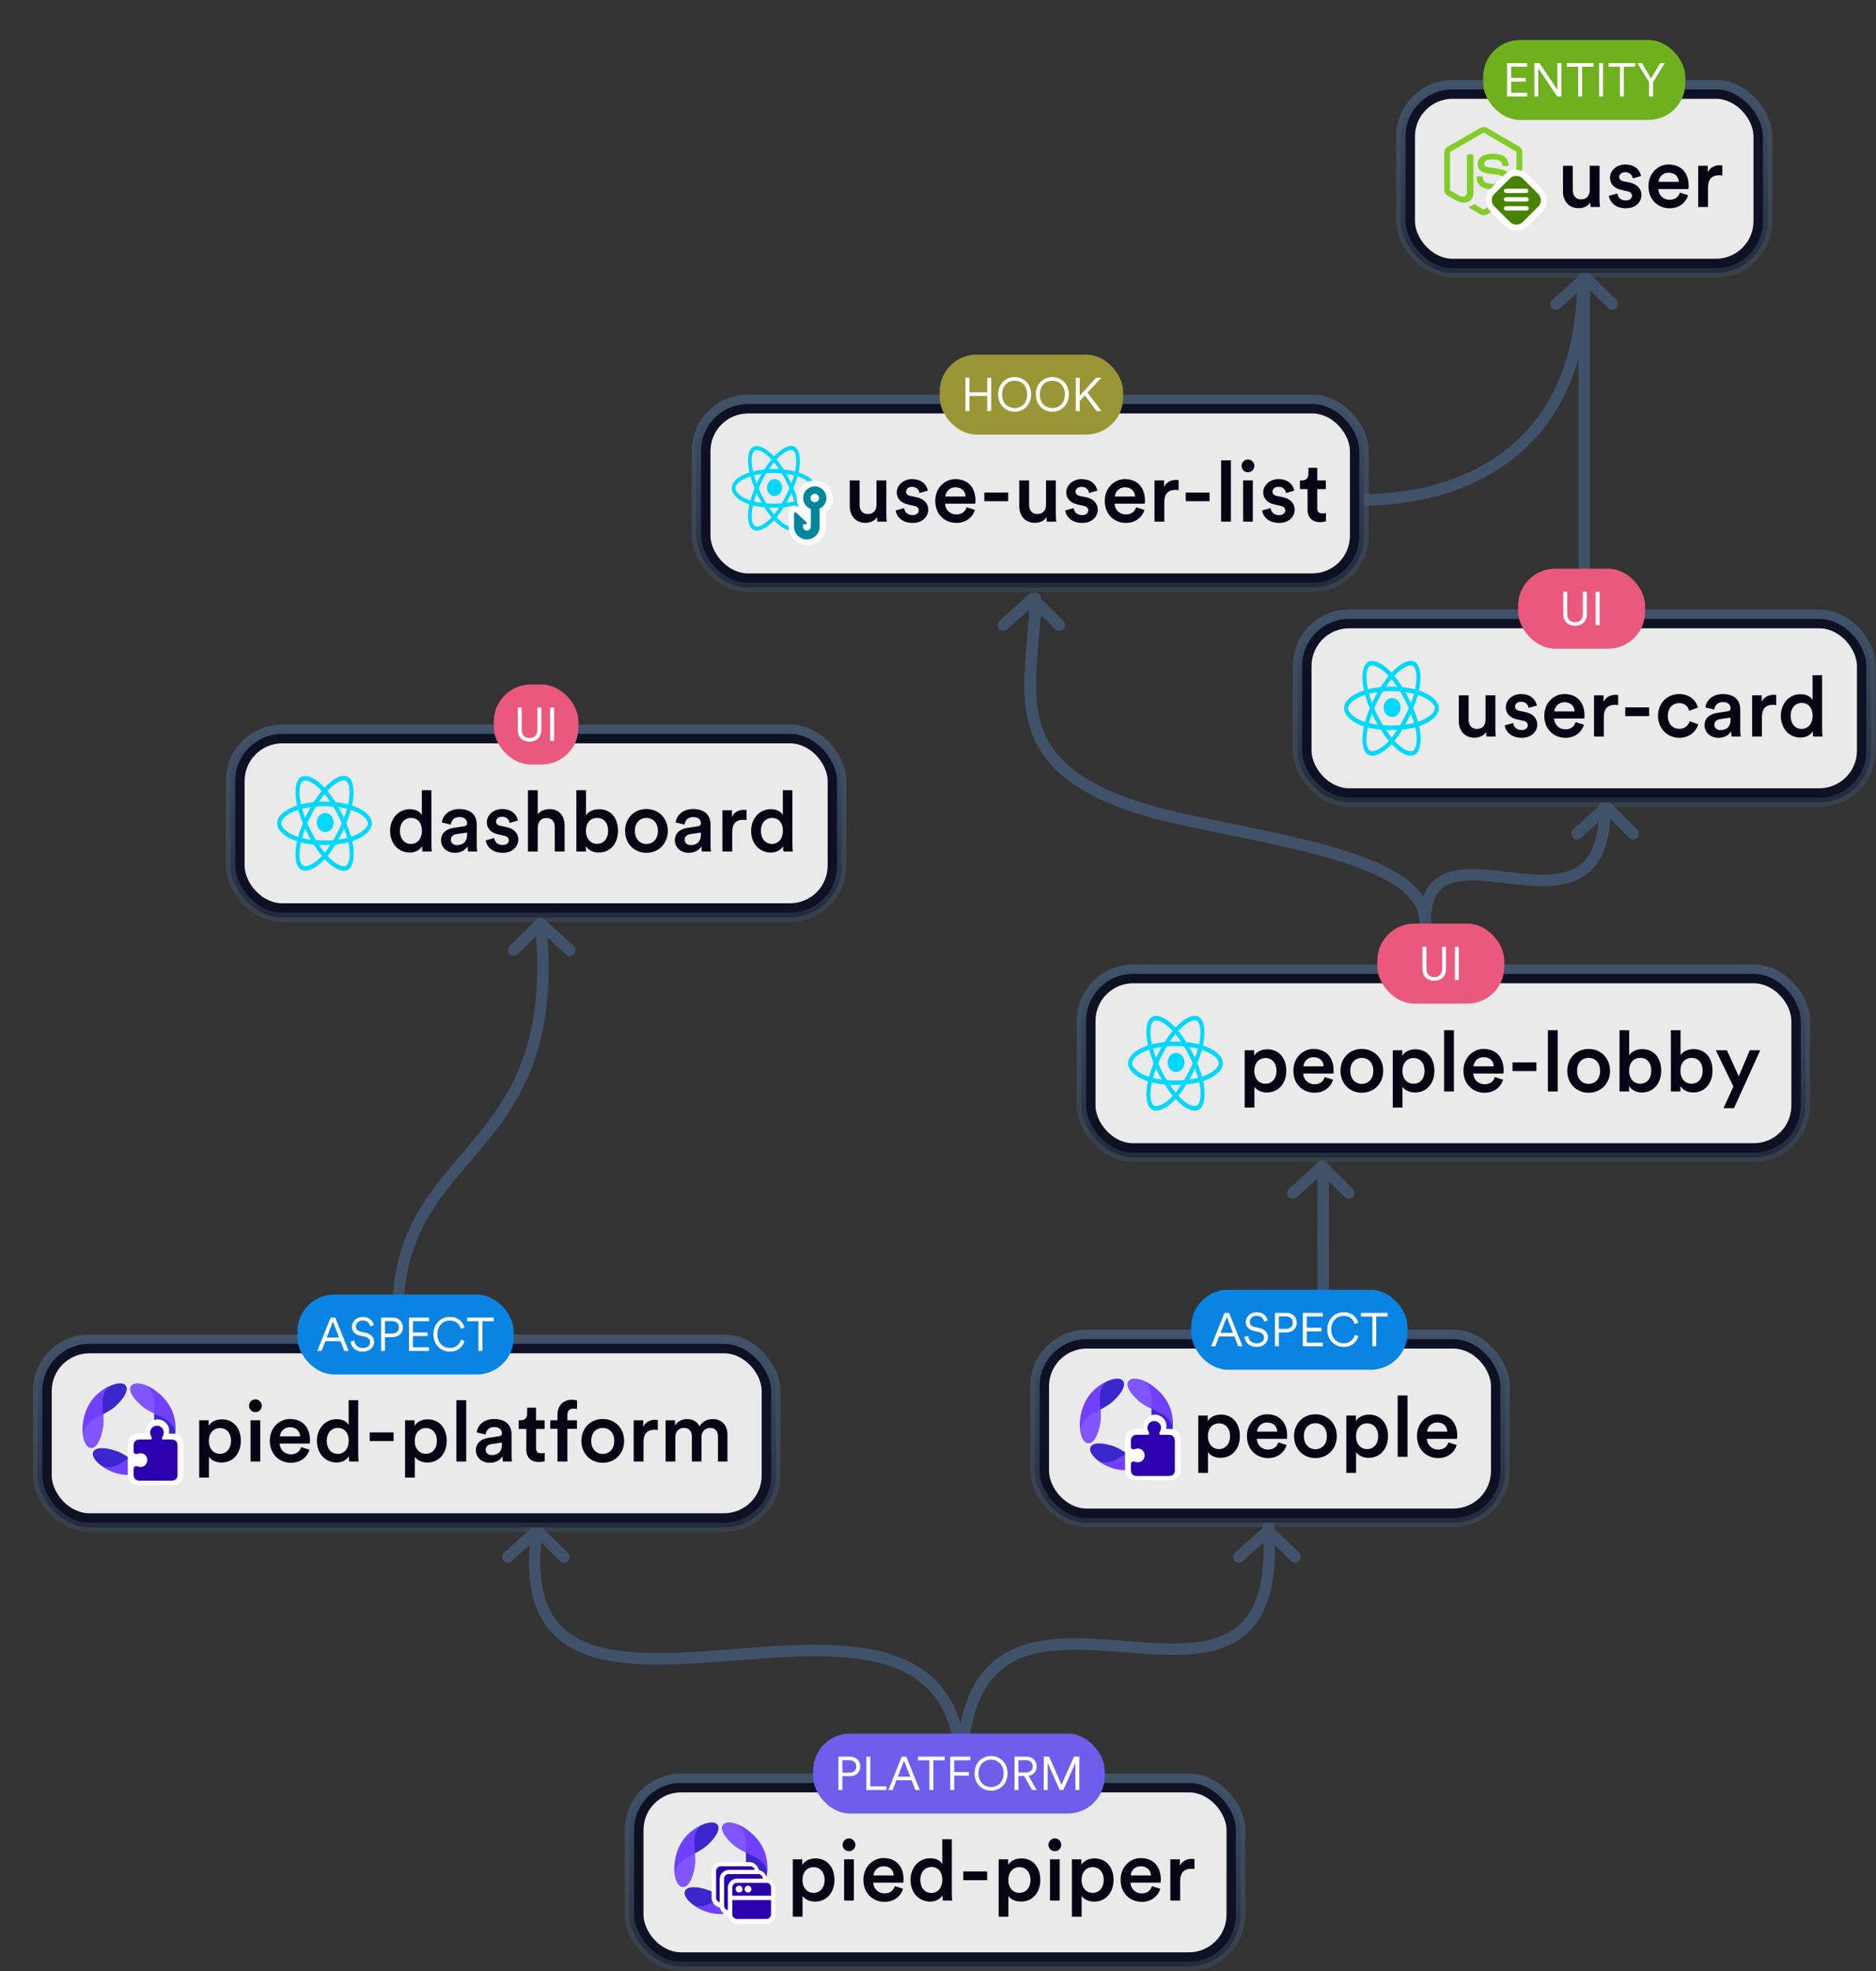 <svg width="399" height="419" viewBox="0 0 399 419" fill="none" xmlns="http://www.w3.org/2000/svg">
<rect x="0" y="0" width="399" height="419" fill="#333333" stroke="none"/>
<path d="M114.208 325.31C105.716 385.215 204.563 318.506 204.562 377.403" stroke="#405269" stroke-width="2.441" stroke-linecap="round"/>
<path d="M115.223 199.143C118.703 246.516 84.629 243.636 84.629 279.154" stroke="#405269" stroke-width="2.441" stroke-linecap="round"/>
<path d="M341.277 168.948C343.429 205.878 303.11 170.69 303.11 196" stroke="#405269" stroke-width="2.441" stroke-linecap="round"/>
<path d="M336.649 59.353C336.649 97.277 308.98 106.228 290.262 106.229" stroke="#405269" stroke-width="2.441" stroke-linecap="round"/>
<path d="M336.945 58.702L336.945 121.04" stroke="#405269" stroke-width="2.441" stroke-linecap="round"/>
<path d="M342.916 64.641L337.214 59L330.974 64.642" stroke="#405269" stroke-width="2.441" stroke-linecap="round" stroke-linejoin="round"/>
<path d="M303.11 196C303.11 183.081 275.008 179.266 251.427 174.141C210.225 165.185 220.163 146.602 220.163 127.238" stroke="#405269" stroke-width="2.441" stroke-linecap="round"/>
<path d="M303.11 196C303.11 183.081 275.008 179.266 251.427 174.141C210.225 165.185 220.163 146.602 220.163 127.238" stroke="#405269" stroke-width="2.441" stroke-linecap="round"/>
<path d="M269.76 324.29C274.143 381.409 204.562 318.084 204.562 376.982" stroke="#405269" stroke-width="2.441" stroke-linecap="round"/>
<rect x="133.862" y="377.982" width="130" height="40" rx="11" fill="#0E1023"/>
<rect x="133.862" y="377.982" width="130" height="40" rx="11" stroke="url(#paint0_linear_2209_11559)" stroke-width="2"/>
<rect x="136.862" y="380.982" width="124" height="34" rx="8" fill="#EAEAEA"/>
<g clip-path="url(#clip0_2209_11559)">
<path d="M159.125 404.791C155.505 407.421 152.175 406.924 149.585 405.996C146.994 405.068 145.257 403.14 145.66 402.013C146.064 400.886 148.216 400.883 150.806 401.811C153.894 403.032 156.116 406.078 159.125 404.791Z" fill="#3A27CC"/>
<path d="M147.431 404.885C151.051 407.515 154.381 407.018 156.971 406.09C159.562 405.162 161.3 403.234 160.896 402.107C160.492 400.98 158.34 400.977 155.75 401.905C152.662 403.126 150.441 406.172 147.431 404.885Z" fill="#7140FF"/>
<path fill-rule="evenodd" clip-rule="evenodd" d="M159.523 404.671C159.393 404.707 159.26 404.748 159.124 404.796C157.108 405.658 155.446 404.576 153.64 403.401C153.544 403.338 153.447 403.275 153.35 403.212C154.107 402.725 154.895 402.248 155.749 401.91C158.34 400.982 160.492 400.985 160.895 402.112C161.143 402.803 160.586 403.794 159.523 404.671ZM147.777 405.133C147.678 405.061 147.581 404.988 147.487 404.914C147.468 404.906 147.449 404.898 147.431 404.89C147.547 404.974 147.662 405.055 147.777 405.133Z" fill="#8155FF"/>
<path d="M157.026 387.999C161.15 389.735 162.449 392.841 162.996 395.538C163.543 398.235 162.793 400.72 161.62 400.958C160.446 401.196 159.33 399.356 158.783 396.66C158.229 393.386 159.685 389.908 157.026 387.999Z" fill="#3A27CC"/>
<path d="M163.16 397.956C163.536 393.497 161.387 390.905 159.253 389.169C157.118 387.433 154.568 386.944 153.813 387.873C153.058 388.802 154.169 390.645 156.304 392.381C158.947 394.39 162.703 394.715 163.16 397.956Z" fill="#7140FF"/>
<path fill-rule="evenodd" clip-rule="evenodd" d="M156.717 387.721C156.815 387.813 156.919 387.905 157.031 387.997C158.812 389.276 158.747 391.258 158.676 393.412C158.672 393.526 158.668 393.642 158.665 393.757C157.856 393.362 157.04 392.935 156.308 392.379C154.173 390.643 153.062 388.8 153.817 387.871C154.28 387.302 155.416 387.265 156.717 387.721ZM163.193 397.532C163.183 397.654 163.17 397.775 163.156 397.894C163.159 397.913 163.162 397.933 163.164 397.953C163.176 397.811 163.186 397.671 163.193 397.532Z" fill="#8155FF"/>
<path d="M143.619 398.228C143.067 393.788 145.112 391.114 147.177 389.295C149.242 387.476 151.77 386.887 152.561 387.785C153.352 388.684 152.315 390.569 150.25 392.388C147.688 394.5 143.948 394.972 143.619 398.228Z" fill="#3A27CC"/>
<path d="M149.19 387.947C145.137 389.844 143.963 392.999 143.522 395.715C143.082 398.431 143.929 400.884 145.111 401.076C146.293 401.268 147.336 399.386 147.776 396.669C148.2 393.376 146.608 389.959 149.19 387.947Z" fill="#7140FF"/>
<path fill-rule="evenodd" clip-rule="evenodd" d="M143.531 398.634C143.562 398.504 143.59 398.367 143.614 398.225C143.834 396.044 145.585 395.112 147.487 394.099C147.589 394.045 147.69 393.991 147.792 393.937C147.853 394.835 147.89 395.755 147.772 396.667C147.332 399.383 146.289 401.265 145.107 401.073C144.383 400.956 143.784 399.99 143.531 398.634ZM148.804 388.131C148.916 388.078 149.027 388.029 149.138 387.982C149.154 387.969 149.17 387.956 149.186 387.944C149.056 388.005 148.928 388.067 148.804 388.131Z" fill="#8155FF"/>
<rect x="151.359" y="395.804" width="10.068" height="9.672" rx="2" fill="white"/>
<path d="M152.31 397.694C152.31 397.141 152.757 396.694 153.31 396.694H159.562C160.115 396.694 160.562 397.141 160.562 397.694V403.381C160.562 403.933 160.115 404.381 159.562 404.381H153.31C152.757 404.381 152.31 403.933 152.31 403.381V397.694Z" fill="#2C00AD"/>
<rect x="153.05" y="397.459" width="10.068" height="9.672" rx="2" fill="white"/>
<path d="M154 399.349C154 398.797 154.448 398.349 155 398.349H161.253C161.806 398.349 162.253 398.797 162.253 399.349V405.037C162.253 405.589 161.806 406.037 161.253 406.037H155C154.448 406.037 154 405.589 154 405.037V399.349Z" fill="#2C00AD"/>
<rect x="154.794" y="399.31" width="10.068" height="9.672" rx="2" fill="white"/>
<path fill-rule="evenodd" clip-rule="evenodd" d="M156.745 400.2C156.192 400.2 155.745 400.648 155.745 401.2V402.952H163.997V401.2C163.997 400.648 163.55 400.2 162.997 400.2H156.745ZM163.997 403.869H155.745V406.888C155.745 407.44 156.192 407.888 156.745 407.888H162.997C163.55 407.888 163.997 407.44 163.997 406.888V403.869ZM157.92 401.547C157.92 401.947 157.596 402.272 157.195 402.272C156.795 402.272 156.47 401.947 156.47 401.547C156.47 401.146 156.795 400.822 157.195 400.822C157.596 400.822 157.92 401.146 157.92 401.547ZM159.092 402.272C159.493 402.272 159.817 401.947 159.817 401.547C159.817 401.146 159.493 400.822 159.092 400.822C158.692 400.822 158.367 401.146 158.367 401.547C158.367 401.947 158.692 402.272 159.092 402.272Z" fill="#2C00AD"/>
</g>
<path d="M170.687 407.402H168.617V395.216H170.633V396.404C171.065 395.648 172.073 395.018 173.423 395.018C176.015 395.018 177.473 396.998 177.473 399.59C177.473 402.218 175.871 404.198 173.351 404.198C172.091 404.198 171.137 403.658 170.687 402.992V407.402ZM175.385 399.59C175.385 397.952 174.431 396.872 173.027 396.872C171.659 396.872 170.669 397.952 170.669 399.59C170.669 401.264 171.659 402.344 173.027 402.344C174.413 402.344 175.385 401.264 175.385 399.59ZM181.603 403.982H179.533V395.216H181.603V403.982ZM179.209 392.138C179.209 391.382 179.821 390.77 180.559 390.77C181.315 390.77 181.927 391.382 181.927 392.138C181.927 392.894 181.315 393.488 180.559 393.488C179.821 393.488 179.209 392.894 179.209 392.138ZM185.776 398.636H190.078C190.042 397.61 189.358 396.692 187.918 396.692C186.604 396.692 185.848 397.7 185.776 398.636ZM190.312 400.922L192.076 401.48C191.608 403.01 190.222 404.252 188.116 404.252C185.74 404.252 183.634 402.524 183.634 399.554C183.634 396.782 185.686 394.946 187.9 394.946C190.6 394.946 192.184 396.728 192.184 399.5C192.184 399.842 192.148 400.13 192.13 400.166H185.722C185.776 401.498 186.82 402.452 188.116 402.452C189.376 402.452 190.024 401.786 190.312 400.922ZM195.741 399.572C195.741 401.246 196.677 402.362 198.099 402.362C199.467 402.362 200.421 401.228 200.421 399.554C200.421 397.88 199.485 396.836 198.117 396.836C196.749 396.836 195.741 397.898 195.741 399.572ZM202.437 390.95V402.38C202.437 403.172 202.509 403.838 202.527 403.982H200.529C200.493 403.784 200.439 403.208 200.439 402.848C200.025 403.586 199.107 404.198 197.865 404.198C195.345 404.198 193.653 402.218 193.653 399.572C193.653 397.052 195.363 394.982 197.829 394.982C199.359 394.982 200.133 395.684 200.403 396.242V390.95H202.437ZM209.954 399.644H204.878V397.79H209.954V399.644ZM214.474 407.402H212.404V395.216H214.42V396.404C214.852 395.648 215.86 395.018 217.21 395.018C219.802 395.018 221.26 396.998 221.26 399.59C221.26 402.218 219.658 404.198 217.138 404.198C215.878 404.198 214.924 403.658 214.474 402.992V407.402ZM219.172 399.59C219.172 397.952 218.218 396.872 216.814 396.872C215.446 396.872 214.456 397.952 214.456 399.59C214.456 401.264 215.446 402.344 216.814 402.344C218.2 402.344 219.172 401.264 219.172 399.59ZM225.39 403.982H223.32V395.216H225.39V403.982ZM222.996 392.138C222.996 391.382 223.608 390.77 224.346 390.77C225.102 390.77 225.714 391.382 225.714 392.138C225.714 392.894 225.102 393.488 224.346 393.488C223.608 393.488 222.996 392.894 222.996 392.138ZM230.049 407.402H227.979V395.216H229.995V396.404C230.427 395.648 231.435 395.018 232.785 395.018C235.377 395.018 236.835 396.998 236.835 399.59C236.835 402.218 235.233 404.198 232.713 404.198C231.453 404.198 230.499 403.658 230.049 402.992V407.402ZM234.747 399.59C234.747 397.952 233.793 396.872 232.389 396.872C231.021 396.872 230.031 397.952 230.031 399.59C230.031 401.264 231.021 402.344 232.389 402.344C233.775 402.344 234.747 401.264 234.747 399.59ZM240.479 398.636H244.781C244.745 397.61 244.061 396.692 242.621 396.692C241.307 396.692 240.551 397.7 240.479 398.636ZM245.015 400.922L246.779 401.48C246.311 403.01 244.925 404.252 242.819 404.252C240.443 404.252 238.337 402.524 238.337 399.554C238.337 396.782 240.389 394.946 242.603 394.946C245.303 394.946 246.887 396.728 246.887 399.5C246.887 399.842 246.851 400.13 246.833 400.166H240.425C240.479 401.498 241.523 402.452 242.819 402.452C244.079 402.452 244.727 401.786 245.015 400.922ZM254.044 395.162V397.286C253.81 397.25 253.576 397.232 253.36 397.232C251.74 397.232 251.002 398.168 251.002 399.806V403.982H248.914V395.216H250.948V396.62C251.362 395.666 252.334 395.108 253.486 395.108C253.738 395.108 253.954 395.144 254.044 395.162Z" fill="#060414"/>
<rect x="172.945" y="368.482" width="62" height="17" rx="7.855" fill="#6F5EEC"/>
<path d="M179.169 376.792H180.669C181.579 376.792 182.139 376.262 182.139 375.482C182.139 374.672 181.579 374.142 180.669 374.142H179.169V376.792ZM180.799 377.542H179.169V380.482H178.329V373.392H180.799C182.109 373.392 182.979 374.292 182.979 375.472C182.979 376.662 182.109 377.542 180.799 377.542ZM188.546 380.482H184.266V373.392H185.106V379.712H188.546V380.482ZM194.705 380.482L193.895 378.412H190.645L189.855 380.482H188.945L191.785 373.392H192.765L195.615 380.482H194.705ZM192.265 374.252L190.945 377.642H193.595L192.265 374.252ZM200.934 374.162H198.504V380.482H197.674V374.162H195.244V373.392H200.934V374.162ZM202.948 380.482H202.108V373.392H206.368V374.162H202.948V376.652H206.058V377.422H202.948V380.482ZM208.112 376.932C208.112 378.862 209.412 379.852 210.782 379.852C212.162 379.852 213.452 378.862 213.452 376.932C213.452 375.012 212.162 374.022 210.782 374.022C209.412 374.022 208.112 375.012 208.112 376.932ZM207.272 376.932C207.272 374.562 209.022 373.252 210.782 373.252C212.552 373.252 214.292 374.562 214.292 376.932C214.292 379.302 212.552 380.622 210.782 380.622C209.022 380.622 207.272 379.302 207.272 376.932ZM219.5 380.482L217.84 377.512H216.61V380.482H215.77V373.392H218.35C219.66 373.392 220.49 374.312 220.49 375.462C220.49 376.492 219.83 377.282 218.76 377.452L220.48 380.482H219.5ZM216.61 376.762H218.22C219.08 376.762 219.65 376.252 219.65 375.462C219.65 374.662 219.08 374.142 218.22 374.142H216.61V376.762ZM229.561 380.482H228.721V374.712L226.151 380.482H225.381L222.831 374.712V380.482H221.991V373.392H223.141L225.771 379.362L228.421 373.392H229.561V380.482Z" fill="white"/>
<path d="M281.416 248.479C281.405 273.059 281.416 244.611 281.416 281.882" stroke="#405269" stroke-width="2.441" stroke-linecap="round"/>
<path d="M286.887 253.573L281.185 247.932L274.945 253.573" stroke="#405269" stroke-width="2.441" stroke-linecap="round" stroke-linejoin="round"/>
<path d="M275.442 330.952L269.74 325.31L263.5 330.952" stroke="#405269" stroke-width="2.441" stroke-linecap="round" stroke-linejoin="round"/>
<path d="M119.942 330.952L114.24 325.31L108 330.952" stroke="#405269" stroke-width="2.441" stroke-linecap="round" stroke-linejoin="round"/>
<path d="M109.252 201.964L114.954 196.322L121.194 201.964" stroke="#405269" stroke-width="2.441" stroke-linecap="round" stroke-linejoin="round"/>
<path d="M347.361 177.199L341.66 171.557L335.419 177.199" stroke="#405269" stroke-width="2.441" stroke-linecap="round" stroke-linejoin="round"/>
<path d="M225.333 132.879L219.631 127.238L213.391 132.879" stroke="#405269" stroke-width="2.441" stroke-linecap="round" stroke-linejoin="round"/>
<rect x="220.11" y="283.654" width="100" height="40" rx="11" fill="#0E1023"/>
<rect x="220.11" y="283.654" width="100" height="40" rx="11" stroke="url(#paint1_linear_2209_11559)" stroke-width="2"/>
<rect x="223.11" y="286.654" width="94" height="34" rx="8" fill="#EAEAEA"/>
<g clip-path="url(#clip1_2209_11559)">
<path d="M245.374 310.463C241.754 313.093 238.424 312.596 235.833 311.668C233.243 310.74 231.505 308.812 231.909 307.685C232.312 306.558 234.464 306.555 237.055 307.483C240.142 308.704 242.364 311.75 245.374 310.463Z" fill="#3A27CC"/>
<path d="M233.68 310.557C237.3 313.187 240.629 312.69 243.22 311.762C245.81 310.834 247.548 308.906 247.144 307.779C246.741 306.652 244.589 306.649 241.998 307.577C238.911 308.798 236.689 311.844 233.68 310.557Z" fill="#7140FF"/>
<path fill-rule="evenodd" clip-rule="evenodd" d="M245.771 310.343C245.642 310.379 245.509 310.42 245.373 310.468C243.357 311.33 241.695 310.248 239.889 309.073C239.792 309.01 239.696 308.947 239.599 308.884C240.355 308.397 241.144 307.92 241.998 307.582C244.588 306.654 246.74 306.657 247.144 307.784C247.391 308.474 246.835 309.466 245.771 310.343ZM234.027 310.806C233.928 310.734 233.83 310.66 233.735 310.586C233.717 310.578 233.698 310.57 233.679 310.562C233.796 310.647 233.912 310.728 234.027 310.806Z" fill="#8155FF"/>
<path d="M243.274 293.671C247.398 295.407 248.697 298.513 249.244 301.21C249.791 303.907 249.041 306.392 247.868 306.63C246.694 306.868 245.578 305.028 245.031 302.332C244.477 299.058 245.933 295.58 243.274 293.671Z" fill="#3A27CC"/>
<path d="M249.409 303.628C249.785 299.169 247.636 296.577 245.501 294.841C243.366 293.105 240.817 292.617 240.062 293.545C239.306 294.474 240.418 296.317 242.552 298.053C245.196 300.062 248.952 300.387 249.409 303.628Z" fill="#7140FF"/>
<path fill-rule="evenodd" clip-rule="evenodd" d="M242.967 293.393C243.064 293.485 243.168 293.577 243.28 293.669C245.061 294.948 244.996 296.93 244.925 299.084C244.921 299.199 244.917 299.314 244.914 299.429C244.105 299.034 243.288 298.607 242.557 298.051C240.422 296.315 239.311 294.472 240.066 293.543C240.529 292.974 241.665 292.937 242.967 293.393ZM249.441 303.214C249.431 303.333 249.419 303.451 249.404 303.567C249.407 303.586 249.41 303.606 249.413 303.625C249.425 303.486 249.434 303.349 249.441 303.214Z" fill="#8155FF"/>
<path d="M229.867 303.9C229.315 299.46 231.36 296.786 233.425 294.967C235.49 293.148 238.018 292.559 238.809 293.457C239.6 294.356 238.563 296.241 236.498 298.06C233.936 300.172 230.196 300.644 229.867 303.9Z" fill="#3A27CC"/>
<path d="M235.438 293.619C231.386 295.516 230.211 298.671 229.771 301.387C229.33 304.103 230.178 306.557 231.359 306.748C232.541 306.94 233.584 305.058 234.025 302.342C234.449 299.048 232.857 295.631 235.438 293.619Z" fill="#7140FF"/>
<path fill-rule="evenodd" clip-rule="evenodd" d="M229.779 304.306C229.811 304.176 229.839 304.04 229.862 303.897C230.082 301.716 231.834 300.784 233.736 299.771C233.837 299.717 233.939 299.663 234.041 299.609C234.101 300.507 234.138 301.427 234.021 302.339C233.58 305.055 232.537 306.937 231.355 306.745C230.631 306.628 230.033 305.662 229.779 304.306ZM235.052 293.803C235.164 293.75 235.276 293.701 235.387 293.654C235.402 293.641 235.418 293.628 235.434 293.616C235.304 293.677 235.177 293.739 235.052 293.803Z" fill="#8155FF"/>
<path d="M245.231 314.644H241.935C241.358 314.644 240.99 314.606 240.715 314.521C240.082 314.304 239.638 313.859 239.42 313.217C239.326 312.952 239.288 312.621 239.288 312.167C239.288 310.119 239.288 308.071 239.288 306.023C239.288 305.636 239.345 305.324 239.449 305.059C239.676 304.501 240.082 304.095 240.64 303.877C240.895 303.773 241.207 303.726 241.604 303.726H243.283C243.104 302.989 243.264 302.233 243.718 301.646C244.181 301.051 244.909 300.701 245.656 300.701C246.204 300.701 246.734 300.89 247.178 301.24C247.925 301.836 248.246 302.819 248.019 303.726H248.577C249.106 303.726 249.437 303.773 249.692 303.858C250.307 304.066 250.742 304.501 250.959 305.106C251.063 305.39 251.11 305.768 251.11 306.335C251.11 308.358 251.11 310.381 251.11 312.404C251.11 313.425 250.609 314.19 249.73 314.502C249.447 314.606 249.059 314.653 248.52 314.653H245.24L245.231 314.644Z" fill="white"/>
<path d="M246.573 304.608C246.497 304.757 246.639 304.972 246.764 304.974C247.285 304.98 247.806 304.981 248.327 304.976C248.686 304.972 248.946 304.998 249.105 305.053C249.437 305.169 249.662 305.389 249.781 305.712C249.841 305.878 249.871 306.171 249.87 306.592C249.867 308.553 249.867 310.514 249.872 312.474C249.873 313.079 249.629 313.469 249.14 313.643C248.966 313.705 248.672 313.736 248.258 313.735C246.237 313.73 244.216 313.73 242.196 313.734C241.75 313.735 241.448 313.709 241.289 313.656C240.951 313.542 240.722 313.311 240.602 312.962C240.55 312.81 240.525 312.576 240.528 312.259C240.531 311.953 240.53 311.648 240.527 311.343C240.523 310.983 240.618 310.709 240.991 310.648C241.088 310.633 241.222 310.653 241.394 310.71C241.959 310.895 242.515 310.845 242.954 310.458C243.813 309.701 243.506 308.206 242.347 307.934C241.938 307.837 241.658 307.93 241.266 308.047C240.981 308.132 240.71 308.055 240.586 307.78C240.547 307.693 240.527 307.547 240.527 307.344C240.527 306.994 240.528 306.644 240.53 306.295C240.531 306.038 240.56 305.839 240.617 305.699C240.741 305.395 240.955 305.182 241.259 305.061C241.398 305.006 241.596 304.978 241.854 304.978C242.58 304.978 243.307 304.977 244.032 304.977C244.286 304.976 244.507 304.839 244.38 304.561C244.279 304.337 244.149 304.085 244.094 303.865C243.749 302.498 245.31 301.498 246.399 302.368C246.87 302.744 247.063 303.372 246.861 303.945C246.787 304.155 246.691 304.376 246.573 304.608Z" fill="#2C00AD"/>
</g>
<path d="M256.921 313.074H254.851V300.888H256.867V302.076C257.299 301.32 258.307 300.69 259.657 300.69C262.249 300.69 263.707 302.67 263.707 305.262C263.707 307.89 262.105 309.87 259.585 309.87C258.325 309.87 257.371 309.33 256.921 308.664V313.074ZM261.619 305.262C261.619 303.624 260.665 302.544 259.261 302.544C257.893 302.544 256.903 303.624 256.903 305.262C256.903 306.936 257.893 308.016 259.261 308.016C260.647 308.016 261.619 306.936 261.619 305.262ZM267.351 304.308H271.653C271.617 303.282 270.933 302.364 269.493 302.364C268.179 302.364 267.423 303.372 267.351 304.308ZM271.887 306.594L273.651 307.152C273.183 308.682 271.797 309.924 269.691 309.924C267.315 309.924 265.209 308.196 265.209 305.226C265.209 302.454 267.261 300.618 269.475 300.618C272.175 300.618 273.759 302.4 273.759 305.172C273.759 305.514 273.723 305.802 273.705 305.838H267.297C267.351 307.17 268.395 308.124 269.691 308.124C270.951 308.124 271.599 307.458 271.887 306.594ZM279.764 308.052C281.06 308.052 282.212 307.098 282.212 305.262C282.212 303.444 281.06 302.508 279.764 302.508C278.486 302.508 277.316 303.444 277.316 305.262C277.316 307.08 278.486 308.052 279.764 308.052ZM279.764 300.618C282.392 300.618 284.318 302.58 284.318 305.262C284.318 307.962 282.392 309.924 279.764 309.924C277.154 309.924 275.228 307.962 275.228 305.262C275.228 302.58 277.154 300.618 279.764 300.618ZM288.421 313.074H286.351V300.888H288.367V302.076C288.799 301.32 289.807 300.69 291.157 300.69C293.749 300.69 295.207 302.67 295.207 305.262C295.207 307.89 293.605 309.87 291.085 309.87C289.825 309.87 288.871 309.33 288.421 308.664V313.074ZM293.119 305.262C293.119 303.624 292.165 302.544 290.761 302.544C289.393 302.544 288.403 303.624 288.403 305.262C288.403 306.936 289.393 308.016 290.761 308.016C292.147 308.016 293.119 306.936 293.119 305.262ZM299.355 309.654H297.267V296.622H299.355V309.654ZM303.526 304.308H307.828C307.792 303.282 307.108 302.364 305.668 302.364C304.354 302.364 303.598 303.372 303.526 304.308ZM308.062 306.594L309.826 307.152C309.358 308.682 307.972 309.924 305.866 309.924C303.49 309.924 301.384 308.196 301.384 305.226C301.384 302.454 303.436 300.618 305.65 300.618C308.35 300.618 309.934 302.4 309.934 305.172C309.934 305.514 309.898 305.802 309.88 305.838H303.472C303.526 307.17 304.57 308.124 305.866 308.124C307.126 308.124 307.774 307.458 308.062 306.594Z" fill="#060414"/>
<rect x="253.362" y="274.154" width="46" height="17" rx="7.855" fill="#0984E3"/>
<path d="M263.353 286.154L262.543 284.084H259.293L258.503 286.154H257.593L260.433 279.064H261.413L264.263 286.154H263.353ZM260.913 279.924L259.593 283.314H262.243L260.913 279.924ZM269.617 280.674L268.867 280.944C268.757 280.344 268.287 279.684 267.267 279.674C266.447 279.674 265.797 280.214 265.797 280.934C265.797 281.504 266.167 281.914 266.817 282.054L267.857 282.284C268.997 282.534 269.677 283.244 269.677 284.244C269.677 285.334 268.747 286.294 267.267 286.294C265.627 286.294 264.797 285.224 264.667 284.184L265.457 283.934C265.537 284.774 266.147 285.534 267.267 285.534C268.287 285.534 268.837 284.994 268.837 284.314C268.837 283.734 268.437 283.284 267.687 283.114L266.647 282.884C265.667 282.664 264.957 282.024 264.957 280.984C264.957 279.874 265.977 278.924 267.257 278.924C268.787 278.924 269.437 279.854 269.617 280.674ZM271.996 282.464H273.496C274.406 282.464 274.966 281.934 274.966 281.154C274.966 280.344 274.406 279.814 273.496 279.814H271.996V282.464ZM273.626 283.214H271.996V286.154H271.156V279.064H273.626C274.936 279.064 275.806 279.964 275.806 281.144C275.806 282.334 274.936 283.214 273.626 283.214ZM281.343 286.154H277.093V279.064H281.343V279.834H277.933V282.224H281.033V282.994H277.933V285.384H281.343V286.154ZM285.787 286.294C283.987 286.294 282.297 284.974 282.297 282.604C282.297 280.234 284.037 278.924 285.787 278.924C287.397 278.924 288.537 279.814 288.887 281.174L288.107 281.444C287.837 280.334 286.997 279.694 285.787 279.694C284.437 279.694 283.137 280.684 283.137 282.604C283.137 284.534 284.437 285.524 285.787 285.524C287.047 285.524 287.867 284.764 288.157 283.744L288.897 284.014C288.537 285.344 287.407 286.294 285.787 286.294ZM295.138 279.834H292.708V286.154H291.878V279.834H289.448V279.064H295.138V279.834Z" fill="white"/>
<rect x="49.027" y="155" width="130" height="40" rx="11" fill="#0E1023"/>
<rect x="49.027" y="155" width="130" height="40" rx="11" stroke="url(#paint2_linear_2209_11559)" stroke-width="2"/>
<rect x="52.027" y="158" width="124" height="34" rx="8" fill="#EAEAEA"/>
<g clip-path="url(#clip2_2209_11559)">
<path fill-rule="evenodd" clip-rule="evenodd" d="M75.525 171.453C75.31 171.37 75.094 171.294 74.876 171.223C74.912 171.058 74.945 170.892 74.976 170.725C75.468 168.044 75.146 165.884 74.049 165.173C72.997 164.491 71.276 165.202 69.539 166.902C69.367 167.07 69.2 167.243 69.037 167.42C68.927 167.302 68.816 167.186 68.702 167.073C66.881 165.256 65.056 164.49 63.96 165.203C62.909 165.887 62.597 167.917 63.04 170.458C63.084 170.71 63.133 170.96 63.189 171.209C62.931 171.292 62.681 171.379 62.443 171.473C60.307 172.31 58.944 173.621 58.944 174.981C58.944 176.386 60.408 177.795 62.632 178.649C62.812 178.718 62.994 178.782 63.177 178.841C63.117 179.109 63.065 179.378 63.018 179.65C62.597 182.147 62.926 184.129 63.974 184.809C65.057 185.51 66.874 184.789 68.644 183.051C68.783 182.913 68.924 182.767 69.064 182.615C69.242 182.807 69.423 182.993 69.609 183.174C71.323 184.831 73.016 185.501 74.064 184.819C75.145 184.116 75.497 181.986 75.04 179.395C75.005 179.197 74.965 178.995 74.919 178.789C75.047 178.746 75.172 178.703 75.294 178.657C77.606 177.796 79.111 176.404 79.111 174.981C79.111 173.616 77.703 172.296 75.525 171.453ZM75.023 177.738C74.913 177.779 74.8 177.819 74.685 177.857C74.43 176.949 74.085 175.983 73.663 174.986C74.066 174.012 74.397 173.058 74.645 172.156C74.851 172.223 75.052 172.294 75.245 172.369C77.111 173.091 78.249 174.158 78.249 174.981C78.249 175.857 77.02 176.995 75.023 177.738H75.023ZM74.195 179.583C74.397 180.728 74.426 181.764 74.292 182.574C74.172 183.302 73.93 183.787 73.632 183.981C72.996 184.395 71.637 183.857 70.171 182.44C70.003 182.277 69.834 182.104 69.664 181.92C70.233 181.222 70.8 180.409 71.355 179.508C72.33 179.41 73.251 179.251 74.086 179.034C74.127 179.221 74.164 179.404 74.195 179.583ZM65.819 183.91C65.198 184.156 64.704 184.163 64.405 183.97C63.769 183.557 63.504 181.965 63.865 179.83C63.908 179.578 63.957 179.327 64.012 179.078C64.838 179.283 65.752 179.431 66.73 179.52C67.288 180.402 67.872 181.214 68.461 181.924C68.336 182.06 68.208 182.192 68.077 182.321C67.294 183.09 66.51 183.636 65.819 183.91H65.819ZM62.91 177.733C61.927 177.355 61.115 176.864 60.558 176.328C60.058 175.847 59.805 175.369 59.805 174.981C59.805 174.156 60.9 173.103 62.726 172.387C62.955 172.298 63.187 172.216 63.42 172.142C63.673 173.064 64.004 174.029 64.403 175.004C63.998 175.994 63.663 176.974 63.408 177.908C63.241 177.854 63.075 177.796 62.91 177.733ZM63.885 170.272C63.506 168.095 63.758 166.453 64.391 166.041C65.066 165.602 66.558 166.228 68.13 167.797C68.231 167.897 68.332 168.002 68.433 168.111C67.847 168.818 67.268 169.623 66.715 170.501C65.766 170.599 64.859 170.758 64.024 170.971C63.972 170.739 63.926 170.506 63.885 170.272V170.272ZM72.584 172.687C72.387 172.304 72.183 171.926 71.971 171.553C72.615 171.644 73.231 171.766 73.81 171.914C73.636 172.54 73.419 173.195 73.164 173.866C72.978 173.469 72.785 173.075 72.584 172.687ZM69.037 168.803C69.434 169.287 69.832 169.827 70.224 170.413C69.43 170.371 68.634 170.371 67.84 170.413C68.232 169.832 68.633 169.292 69.037 168.803ZM65.467 172.693C65.269 173.079 65.079 173.47 64.897 173.865C64.647 173.197 64.432 172.539 64.257 171.904C64.832 171.759 65.446 171.641 66.085 171.551C65.871 171.926 65.665 172.307 65.467 172.693ZM66.103 178.48C65.443 178.397 64.82 178.284 64.245 178.144C64.423 177.498 64.642 176.826 64.898 176.143C65.081 176.539 65.271 176.93 65.47 177.316C65.673 177.709 65.884 178.097 66.103 178.48ZM69.061 181.227C68.652 180.732 68.245 180.184 67.847 179.595C68.233 179.612 68.627 179.621 69.027 179.621C69.438 179.621 69.845 179.61 70.245 179.59C69.852 180.19 69.455 180.739 69.061 181.227ZM73.173 176.108C73.442 176.798 73.669 177.467 73.85 178.102C73.265 178.252 72.634 178.373 71.969 178.462C72.182 178.082 72.388 177.698 72.588 177.309C72.791 176.913 72.986 176.513 73.173 176.108ZM71.841 176.825C71.536 177.422 71.213 178.007 70.874 178.58C70.276 178.628 69.657 178.652 69.027 178.652C68.4 178.652 67.789 178.63 67.201 178.588C66.853 178.016 66.524 177.43 66.216 176.83C65.908 176.234 65.621 175.625 65.355 175.004C65.621 174.383 65.907 173.774 66.213 173.177V173.177C66.519 172.58 66.845 171.996 67.191 171.427C67.791 171.376 68.406 171.35 69.027 171.35C69.652 171.35 70.267 171.377 70.867 171.428C71.209 171.996 71.533 172.578 71.839 173.172C72.146 173.767 72.436 174.374 72.708 174.99C72.439 175.613 72.15 176.225 71.841 176.825H71.841ZM73.619 166.012C74.294 166.45 74.557 168.215 74.132 170.53C74.105 170.681 74.074 170.831 74.042 170.981C73.205 170.764 72.296 170.602 71.345 170.502C70.791 169.615 70.217 168.809 69.641 168.111C69.791 167.947 69.946 167.788 70.104 167.632C71.593 166.176 72.985 165.601 73.619 166.012ZM70.963 174.832C70.963 173.714 70.157 172.808 69.162 172.808C68.168 172.808 67.361 173.714 67.361 174.832C67.361 175.95 68.168 176.856 69.162 176.856C70.157 176.856 70.963 175.95 70.963 174.832Z" fill="#00D8FF"/>
</g>
<path d="M85.057 176.59C85.057 178.264 85.993 179.38 87.415 179.38C88.783 179.38 89.737 178.246 89.737 176.572C89.737 174.898 88.801 173.854 87.433 173.854C86.065 173.854 85.057 174.916 85.057 176.59ZM91.753 167.968V179.398C91.753 180.19 91.825 180.856 91.843 181H89.845C89.809 180.802 89.755 180.226 89.755 179.866C89.341 180.604 88.423 181.216 87.181 181.216C84.661 181.216 82.969 179.236 82.969 176.59C82.969 174.07 84.679 172 87.145 172C88.675 172 89.449 172.702 89.719 173.26V167.968H91.753ZM93.798 178.624C93.798 177.058 94.95 176.194 96.444 175.978L98.694 175.636C99.198 175.564 99.342 175.312 99.342 175.006C99.342 174.268 98.838 173.674 97.686 173.674C96.588 173.674 95.976 174.376 95.886 175.258L93.978 174.826C94.14 173.314 95.508 171.964 97.668 171.964C100.368 171.964 101.394 173.494 101.394 175.24V179.596C101.394 180.388 101.484 180.91 101.502 181H99.558C99.54 180.946 99.468 180.586 99.468 179.884C99.054 180.55 98.19 181.27 96.768 181.27C94.932 181.27 93.798 180.01 93.798 178.624ZM97.164 179.632C98.334 179.632 99.342 179.074 99.342 177.364V176.968L97.056 177.31C96.408 177.418 95.886 177.778 95.886 178.498C95.886 179.092 96.336 179.632 97.164 179.632ZM103.306 178.624L105.124 178.12C105.196 178.912 105.79 179.614 106.906 179.614C107.77 179.614 108.22 179.146 108.22 178.606C108.22 178.138 107.896 177.778 107.194 177.634L105.898 177.346C104.35 177.004 103.54 175.996 103.54 174.79C103.54 173.26 104.944 171.964 106.762 171.964C109.21 171.964 110.002 173.548 110.146 174.412L108.382 174.916C108.31 174.412 107.932 173.602 106.762 173.602C106.024 173.602 105.502 174.07 105.502 174.61C105.502 175.078 105.844 175.42 106.384 175.528L107.716 175.798C109.372 176.158 110.236 177.166 110.236 178.462C110.236 179.794 109.156 181.27 106.924 181.27C104.386 181.27 103.414 179.614 103.306 178.624ZM114.373 175.852V181H112.285V167.968H114.373V173.08C114.967 172.306 115.957 171.982 116.875 171.982C119.035 171.982 120.079 173.53 120.079 175.456V181H117.991V175.816C117.991 174.736 117.505 173.872 116.191 173.872C115.039 173.872 114.409 174.736 114.373 175.852ZM124.62 181H122.586V167.968H124.638V173.314C125.034 172.63 126.042 172 127.392 172C130.02 172 131.442 173.998 131.442 176.572C131.442 179.218 129.876 181.216 127.32 181.216C126.078 181.216 125.124 180.676 124.62 179.83V181ZM129.336 176.59C129.336 174.844 128.364 173.854 126.978 173.854C125.646 173.854 124.62 174.844 124.62 176.59C124.62 178.318 125.646 179.362 126.978 179.362C128.346 179.362 129.336 178.318 129.336 176.59ZM137.48 179.398C138.776 179.398 139.928 178.444 139.928 176.608C139.928 174.79 138.776 173.854 137.48 173.854C136.202 173.854 135.032 174.79 135.032 176.608C135.032 178.426 136.202 179.398 137.48 179.398ZM137.48 171.964C140.108 171.964 142.034 173.926 142.034 176.608C142.034 179.308 140.108 181.27 137.48 181.27C134.87 181.27 132.944 179.308 132.944 176.608C132.944 173.926 134.87 171.964 137.48 171.964ZM143.527 178.624C143.527 177.058 144.679 176.194 146.173 175.978L148.423 175.636C148.927 175.564 149.071 175.312 149.071 175.006C149.071 174.268 148.567 173.674 147.415 173.674C146.317 173.674 145.705 174.376 145.615 175.258L143.707 174.826C143.869 173.314 145.237 171.964 147.397 171.964C150.097 171.964 151.123 173.494 151.123 175.24V179.596C151.123 180.388 151.213 180.91 151.231 181H149.287C149.269 180.946 149.197 180.586 149.197 179.884C148.783 180.55 147.919 181.27 146.497 181.27C144.661 181.27 143.527 180.01 143.527 178.624ZM146.893 179.632C148.063 179.632 149.071 179.074 149.071 177.364V176.968L146.785 177.31C146.137 177.418 145.615 177.778 145.615 178.498C145.615 179.092 146.065 179.632 146.893 179.632ZM158.777 172.18V174.304C158.543 174.268 158.309 174.25 158.093 174.25C156.473 174.25 155.735 175.186 155.735 176.824V181H153.647V172.234H155.681V173.638C156.095 172.684 157.067 172.126 158.219 172.126C158.471 172.126 158.687 172.162 158.777 172.18ZM161.839 176.59C161.839 178.264 162.775 179.38 164.197 179.38C165.565 179.38 166.519 178.246 166.519 176.572C166.519 174.898 165.583 173.854 164.215 173.854C162.847 173.854 161.839 174.916 161.839 176.59ZM168.535 167.968V179.398C168.535 180.19 168.607 180.856 168.625 181H166.627C166.591 180.802 166.537 180.226 166.537 179.866C166.123 180.604 165.205 181.216 163.963 181.216C161.443 181.216 159.751 179.236 159.751 176.59C159.751 174.07 161.461 172 163.927 172C165.457 172 166.231 172.702 166.501 173.26V167.968H168.535Z" fill="#060414"/>
<rect x="105.027" y="145.5" width="18" height="17" rx="7.855" fill="#EB587D"/>
<path d="M112.628 157.64C111.188 157.64 110.118 156.75 110.118 155.1V150.41H110.958V155.08C110.958 156.22 111.558 156.87 112.628 156.87C113.698 156.87 114.298 156.22 114.298 155.08V150.41H115.138V155.1C115.138 156.75 114.068 157.64 112.628 157.64ZM117.854 157.5H117.014V150.41H117.854V157.5Z" fill="white"/>
<rect x="230" y="206" width="154" height="40" rx="11" fill="#0E1023"/>
<rect x="230" y="206" width="154" height="40" rx="11" stroke="url(#paint3_linear_2209_11559)" stroke-width="2"/>
<rect x="233" y="209" width="148" height="34" rx="8" fill="#EAEAEA"/>
<g clip-path="url(#clip3_2209_11559)">
<path fill-rule="evenodd" clip-rule="evenodd" d="M256.498 222.453C256.283 222.37 256.067 222.294 255.848 222.223C255.885 222.058 255.918 221.892 255.949 221.725C256.44 219.044 256.119 216.884 255.022 216.173C253.97 215.491 252.249 216.202 250.511 217.902C250.34 218.07 250.173 218.243 250.009 218.42C249.9 218.302 249.788 218.186 249.675 218.073C247.854 216.256 246.028 215.49 244.932 216.203C243.881 216.887 243.57 218.917 244.012 221.458C244.056 221.71 244.106 221.96 244.162 222.209C243.903 222.292 243.654 222.379 243.415 222.473C241.28 223.31 239.917 224.621 239.917 225.981C239.917 227.386 241.38 228.795 243.604 229.649C243.784 229.718 243.966 229.782 244.149 229.841C244.09 230.109 244.037 230.378 243.991 230.65C243.569 233.147 243.899 235.129 244.947 235.809C246.03 236.51 247.847 235.789 249.616 234.051C249.756 233.913 249.896 233.767 250.037 233.615C250.214 233.807 250.396 233.993 250.582 234.174C252.296 235.831 253.989 236.501 255.036 235.819C256.118 235.116 256.469 232.986 256.013 230.395C255.978 230.197 255.938 229.995 255.892 229.789C256.02 229.746 256.145 229.703 256.267 229.657C258.579 228.796 260.083 227.404 260.083 225.981C260.083 224.616 258.676 223.296 256.498 222.453ZM255.996 228.738C255.886 228.779 255.773 228.819 255.657 228.857C255.402 227.949 255.058 226.983 254.636 225.986C255.038 225.012 255.37 224.058 255.618 223.156C255.824 223.223 256.024 223.294 256.217 223.369C258.083 224.091 259.222 225.158 259.222 225.981C259.222 226.857 257.992 227.995 255.996 228.738H255.996ZM255.168 230.583C255.37 231.728 255.398 232.764 255.265 233.574C255.145 234.302 254.903 234.787 254.605 234.981C253.969 235.395 252.61 234.857 251.144 233.44C250.976 233.277 250.807 233.104 250.637 232.92C251.205 232.222 251.773 231.409 252.327 230.508C253.302 230.41 254.223 230.251 255.059 230.034C255.1 230.221 255.136 230.404 255.168 230.583ZM246.792 234.91C246.171 235.156 245.676 235.163 245.377 234.97C244.741 234.557 244.477 232.965 244.838 230.83C244.88 230.578 244.93 230.327 244.985 230.078C245.811 230.283 246.725 230.431 247.702 230.52C248.26 231.402 248.845 232.214 249.434 232.924C249.308 233.06 249.18 233.192 249.049 233.321C248.267 234.09 247.483 234.636 246.792 234.91H246.792ZM243.883 228.733C242.899 228.355 242.087 227.864 241.531 227.328C241.031 226.847 240.778 226.369 240.778 225.981C240.778 225.156 241.873 224.103 243.699 223.387C243.928 223.298 244.159 223.216 244.393 223.142C244.645 224.064 244.976 225.029 245.376 226.004C244.971 226.994 244.635 227.974 244.381 228.908C244.213 228.854 244.047 228.796 243.883 228.733ZM244.858 221.272C244.479 219.095 244.731 217.453 245.364 217.041C246.039 216.602 247.531 217.228 249.103 218.797C249.203 218.897 249.304 219.002 249.406 219.111C248.82 219.818 248.241 220.623 247.688 221.501C246.739 221.599 245.831 221.758 244.997 221.971C244.945 221.739 244.899 221.506 244.858 221.272V221.272ZM253.557 223.687C253.36 223.304 253.155 222.926 252.944 222.553C253.587 222.644 254.204 222.766 254.782 222.914C254.609 223.54 254.392 224.195 254.137 224.866C253.951 224.469 253.757 224.075 253.557 223.687ZM250.009 219.803C250.407 220.287 250.805 220.827 251.196 221.413C250.402 221.371 249.607 221.371 248.813 221.413C249.205 220.832 249.606 220.292 250.009 219.803ZM246.439 223.693C246.241 224.079 246.052 224.47 245.87 224.865C245.619 224.197 245.405 223.539 245.229 222.904C245.805 222.759 246.418 222.641 247.058 222.551C246.844 222.926 246.637 223.307 246.439 223.693ZM247.076 229.48C246.415 229.397 245.793 229.284 245.217 229.144C245.395 228.498 245.615 227.826 245.871 227.143C246.053 227.539 246.244 227.93 246.443 228.316C246.646 228.709 246.857 229.097 247.076 229.48ZM250.033 232.227C249.625 231.732 249.218 231.184 248.82 230.595C249.206 230.612 249.6 230.621 250 230.621C250.411 230.621 250.817 230.61 251.217 230.59C250.825 231.19 250.428 231.739 250.033 232.227ZM254.145 227.108C254.415 227.798 254.642 228.467 254.822 229.102C254.238 229.252 253.606 229.373 252.941 229.462C253.154 229.082 253.361 228.698 253.56 228.309C253.763 227.913 253.958 227.513 254.145 227.108ZM252.814 227.825C252.509 228.422 252.186 229.007 251.847 229.58C251.248 229.628 250.63 229.652 250 229.652C249.372 229.652 248.762 229.63 248.174 229.588C247.826 229.016 247.497 228.43 247.188 227.83C246.881 227.234 246.594 226.625 246.328 226.004C246.593 225.383 246.88 224.774 247.186 224.177V224.177C247.492 223.58 247.818 222.996 248.164 222.427C248.763 222.376 249.378 222.35 250 222.35C250.624 222.35 251.24 222.377 251.84 222.428C252.182 222.996 252.506 223.578 252.811 224.172C253.119 224.767 253.409 225.374 253.681 225.99C253.411 226.613 253.122 227.225 252.814 227.825H252.814ZM254.591 217.012C255.267 217.45 255.529 219.215 255.105 221.53C255.077 221.681 255.047 221.831 255.014 221.981C254.178 221.764 253.269 221.602 252.318 221.502C251.764 220.615 251.19 219.809 250.613 219.111C250.764 218.947 250.919 218.788 251.077 218.632C252.566 217.176 253.957 216.601 254.591 217.012ZM251.935 225.832C251.935 224.714 251.129 223.808 250.135 223.808C249.14 223.808 248.334 224.714 248.334 225.832C248.334 226.95 249.14 227.856 250.135 227.856C251.129 227.856 251.935 226.95 251.935 225.832Z" fill="#00D8FF"/>
</g>
<path d="M266.793 235.42H264.723V223.234H266.739V224.422C267.171 223.666 268.179 223.036 269.529 223.036C272.121 223.036 273.579 225.016 273.579 227.608C273.579 230.236 271.977 232.216 269.457 232.216C268.197 232.216 267.243 231.676 266.793 231.01V235.42ZM271.491 227.608C271.491 225.97 270.537 224.89 269.133 224.89C267.765 224.89 266.775 225.97 266.775 227.608C266.775 229.282 267.765 230.362 269.133 230.362C270.519 230.362 271.491 229.282 271.491 227.608ZM277.223 226.654H281.525C281.489 225.628 280.805 224.71 279.365 224.71C278.051 224.71 277.295 225.718 277.223 226.654ZM281.759 228.94L283.523 229.498C283.055 231.028 281.669 232.27 279.563 232.27C277.187 232.27 275.081 230.542 275.081 227.572C275.081 224.8 277.133 222.964 279.347 222.964C282.047 222.964 283.631 224.746 283.631 227.518C283.631 227.86 283.595 228.148 283.577 228.184H277.169C277.223 229.516 278.267 230.47 279.563 230.47C280.823 230.47 281.471 229.804 281.759 228.94ZM289.636 230.398C290.932 230.398 292.084 229.444 292.084 227.608C292.084 225.79 290.932 224.854 289.636 224.854C288.358 224.854 287.188 225.79 287.188 227.608C287.188 229.426 288.358 230.398 289.636 230.398ZM289.636 222.964C292.264 222.964 294.19 224.926 294.19 227.608C294.19 230.308 292.264 232.27 289.636 232.27C287.026 232.27 285.1 230.308 285.1 227.608C285.1 224.926 287.026 222.964 289.636 222.964ZM298.293 235.42H296.223V223.234H298.239V224.422C298.671 223.666 299.679 223.036 301.029 223.036C303.621 223.036 305.079 225.016 305.079 227.608C305.079 230.236 303.477 232.216 300.957 232.216C299.697 232.216 298.743 231.676 298.293 231.01V235.42ZM302.991 227.608C302.991 225.97 302.037 224.89 300.633 224.89C299.265 224.89 298.275 225.97 298.275 227.608C298.275 229.282 299.265 230.362 300.633 230.362C302.019 230.362 302.991 229.282 302.991 227.608ZM309.227 232H307.139V218.968H309.227V232ZM313.399 226.654H317.701C317.665 225.628 316.981 224.71 315.541 224.71C314.227 224.71 313.471 225.718 313.399 226.654ZM317.935 228.94L319.699 229.498C319.231 231.028 317.845 232.27 315.739 232.27C313.363 232.27 311.257 230.542 311.257 227.572C311.257 224.8 313.309 222.964 315.523 222.964C318.223 222.964 319.807 224.746 319.807 227.518C319.807 227.86 319.771 228.148 319.753 228.184H313.345C313.399 229.516 314.443 230.47 315.739 230.47C316.999 230.47 317.647 229.804 317.935 228.94ZM326.766 227.662H321.69V225.808H326.766V227.662ZM331.305 232H329.217V218.968H331.305V232ZM337.871 230.398C339.167 230.398 340.319 229.444 340.319 227.608C340.319 225.79 339.167 224.854 337.871 224.854C336.593 224.854 335.423 225.79 335.423 227.608C335.423 229.426 336.593 230.398 337.871 230.398ZM337.871 222.964C340.499 222.964 342.425 224.926 342.425 227.608C342.425 230.308 340.499 232.27 337.871 232.27C335.261 232.27 333.335 230.308 333.335 227.608C333.335 224.926 335.261 222.964 337.871 222.964ZM346.491 232H344.457V218.968H346.509V224.314C346.905 223.63 347.913 223 349.263 223C351.891 223 353.313 224.998 353.313 227.572C353.313 230.218 351.747 232.216 349.191 232.216C347.949 232.216 346.995 231.676 346.491 230.83V232ZM351.207 227.59C351.207 225.844 350.235 224.854 348.849 224.854C347.517 224.854 346.491 225.844 346.491 227.59C346.491 229.318 347.517 230.362 348.849 230.362C350.217 230.362 351.207 229.318 351.207 227.59ZM357.407 232H355.373V218.968H357.425V224.314C357.821 223.63 358.829 223 360.179 223C362.807 223 364.229 224.998 364.229 227.572C364.229 230.218 362.663 232.216 360.107 232.216C358.865 232.216 357.911 231.676 357.407 230.83V232ZM362.123 227.59C362.123 225.844 361.151 224.854 359.765 224.854C358.433 224.854 357.407 225.844 357.407 227.59C357.407 229.318 358.433 230.362 359.765 230.362C361.133 230.362 362.123 229.318 362.123 227.59ZM368.799 235.546H366.567L368.673 230.956L364.929 223.234H367.287L369.807 228.778L372.165 223.234H374.379L368.799 235.546Z" fill="#060414"/>
<rect x="292.945" y="196.322" width="27" height="17" rx="7.855" fill="#EB587D"/>
<path d="M305.046 208.462C303.606 208.462 302.536 207.572 302.536 205.922V201.232H303.376V205.902C303.376 207.042 303.976 207.692 305.046 207.692C306.116 207.692 306.716 207.042 306.716 205.902V201.232H307.556V205.922C307.556 207.572 306.486 208.462 305.046 208.462ZM310.272 208.322H309.432V201.232H310.272V208.322Z" fill="white"/>
<rect x="275.945" y="130.557" width="122" height="40" rx="11" fill="#0E1023"/>
<rect x="275.945" y="130.557" width="122" height="40" rx="11" stroke="url(#paint4_linear_2209_11559)" stroke-width="2"/>
<rect x="278.945" y="133.557" width="116" height="34" rx="8" fill="#EAEAEA"/>
<g clip-path="url(#clip4_2209_11559)">
<path fill-rule="evenodd" clip-rule="evenodd" d="M302.443 147.01C302.228 146.928 302.012 146.851 301.794 146.78C301.83 146.615 301.863 146.449 301.894 146.283C302.385 143.602 302.064 141.442 300.967 140.731C299.915 140.049 298.194 140.76 296.457 142.459C296.285 142.627 296.118 142.8 295.955 142.977C295.845 142.859 295.734 142.744 295.62 142.63C293.799 140.813 291.974 140.047 290.878 140.76C289.827 141.444 289.515 143.475 289.958 146.016C290.002 146.267 290.052 146.518 290.107 146.766C289.849 146.849 289.599 146.937 289.36 147.03C287.225 147.867 285.862 149.178 285.862 150.538C285.862 151.943 287.326 153.352 289.549 154.206C289.73 154.275 289.912 154.339 290.095 154.398C290.035 154.666 289.982 154.936 289.936 155.207C289.515 157.704 289.844 159.686 290.892 160.366C291.975 161.068 293.792 160.346 295.562 158.608C295.701 158.471 295.842 158.325 295.982 158.172C296.159 158.364 296.341 158.55 296.528 158.731C298.241 160.389 299.934 161.058 300.982 160.377C302.063 159.673 302.415 157.543 301.958 154.952C301.923 154.754 301.883 154.552 301.837 154.346C301.965 154.304 302.09 154.26 302.212 154.214C304.524 153.354 306.028 151.962 306.028 150.538C306.028 149.173 304.621 147.853 302.443 147.01ZM301.941 153.295C301.831 153.336 301.718 153.376 301.603 153.414C301.347 152.506 301.003 151.541 300.582 150.543C300.984 149.569 301.315 148.616 301.563 147.713C301.769 147.78 301.97 147.851 302.162 147.926C304.029 148.648 305.167 149.716 305.167 150.538C305.167 151.414 303.938 152.552 301.942 153.295H301.941ZM301.113 155.14C301.315 156.286 301.344 157.322 301.21 158.132C301.09 158.859 300.848 159.344 300.55 159.539C299.914 159.952 298.555 159.415 297.089 157.997C296.921 157.834 296.752 157.661 296.582 157.477C297.151 156.779 297.718 155.967 298.273 155.065C299.248 154.968 300.169 154.809 301.004 154.592C301.045 154.778 301.082 154.961 301.113 155.14ZM292.737 159.467C292.116 159.714 291.622 159.721 291.323 159.527C290.687 159.115 290.422 157.523 290.783 155.388C290.826 155.135 290.875 154.884 290.93 154.635C291.756 154.84 292.67 154.988 293.648 155.077C294.206 155.96 294.79 156.771 295.379 157.481C295.254 157.617 295.126 157.75 294.995 157.879C294.212 158.648 293.428 159.193 292.737 159.467H292.737ZM289.828 153.29C288.845 152.912 288.033 152.421 287.476 151.886C286.976 151.404 286.723 150.926 286.723 150.538C286.723 149.713 287.818 148.66 289.644 147.944C289.873 147.855 290.105 147.773 290.338 147.699C290.591 148.622 290.922 149.586 291.321 150.562C290.916 151.552 290.581 152.532 290.326 153.465C290.159 153.411 289.993 153.353 289.828 153.29ZM290.803 145.83C290.424 143.652 290.676 142.01 291.309 141.598C291.984 141.159 293.476 141.785 295.048 143.354C295.149 143.455 295.25 143.56 295.351 143.668C294.765 144.375 294.186 145.18 293.633 146.058C292.684 146.157 291.777 146.315 290.942 146.528C290.89 146.296 290.844 146.064 290.803 145.829V145.83ZM299.502 148.244C299.305 147.861 299.101 147.483 298.889 147.11C299.532 147.202 300.149 147.323 300.728 147.472C300.554 148.098 300.337 148.752 300.082 149.423C299.896 149.026 299.703 148.633 299.502 148.244ZM295.955 144.36C296.352 144.844 296.75 145.384 297.142 145.971C296.347 145.928 295.552 145.928 294.758 145.97C295.15 145.389 295.551 144.85 295.955 144.36ZM292.385 148.25C292.187 148.636 291.997 149.027 291.815 149.423C291.564 148.754 291.35 148.096 291.175 147.461C291.75 147.317 292.364 147.198 293.003 147.108C292.789 147.484 292.583 147.864 292.385 148.25ZM293.021 154.037C292.361 153.954 291.738 153.842 291.163 153.701C291.341 153.055 291.56 152.383 291.816 151.7C291.999 152.096 292.189 152.487 292.388 152.873C292.591 153.266 292.802 153.655 293.021 154.037ZM295.979 156.784C295.57 156.289 295.163 155.741 294.765 155.152C295.151 155.169 295.545 155.178 295.945 155.178C296.356 155.178 296.763 155.168 297.163 155.147C296.77 155.747 296.373 156.296 295.979 156.784ZM300.091 151.665C300.36 152.356 300.587 153.024 300.768 153.659C300.183 153.809 299.552 153.93 298.887 154.019C299.1 153.64 299.306 153.255 299.506 152.866C299.709 152.471 299.904 152.07 300.091 151.665ZM298.759 152.382C298.454 152.979 298.131 153.564 297.792 154.137C297.194 154.185 296.575 154.21 295.945 154.21C295.318 154.21 294.707 154.188 294.119 154.145C293.771 153.573 293.442 152.987 293.134 152.388C292.826 151.791 292.539 151.182 292.273 150.561C292.539 149.94 292.825 149.331 293.131 148.734V148.734C293.437 148.137 293.763 147.554 294.109 146.985C294.709 146.934 295.324 146.907 295.945 146.907C296.57 146.907 297.185 146.934 297.785 146.985C298.127 147.553 298.451 148.135 298.757 148.729C299.064 149.324 299.354 149.931 299.626 150.548C299.357 151.171 299.068 151.783 298.759 152.382H298.759ZM300.537 141.569C301.212 142.007 301.475 143.772 301.05 146.087C301.022 146.238 300.992 146.388 300.96 146.538C300.123 146.321 299.214 146.159 298.263 146.059C297.709 145.172 297.135 144.366 296.558 143.668C296.71 143.504 296.864 143.345 297.022 143.19C298.511 141.733 299.903 141.158 300.537 141.569ZM297.881 150.389C297.881 149.271 297.075 148.365 296.08 148.365C295.085 148.365 294.279 149.271 294.279 150.389C294.279 151.507 295.085 152.413 296.08 152.413C297.075 152.413 297.881 151.507 297.881 150.389Z" fill="#00D8FF"/>
</g>
<path d="M316.063 155.585C315.631 156.377 314.605 156.809 313.579 156.809C311.491 156.809 310.267 155.261 310.267 153.317V147.791H312.355V152.939C312.355 154.019 312.859 154.937 314.119 154.937C315.325 154.937 315.955 154.127 315.955 152.975V147.791H318.043V154.955C318.043 155.675 318.097 156.233 318.133 156.557H316.135C316.099 156.359 316.063 155.945 316.063 155.585ZM320.028 154.181L321.846 153.677C321.918 154.469 322.512 155.171 323.628 155.171C324.492 155.171 324.942 154.703 324.942 154.163C324.942 153.695 324.618 153.335 323.916 153.191L322.62 152.903C321.072 152.561 320.262 151.553 320.262 150.347C320.262 148.817 321.666 147.521 323.484 147.521C325.932 147.521 326.724 149.105 326.868 149.969L325.104 150.473C325.032 149.969 324.654 149.159 323.484 149.159C322.746 149.159 322.224 149.627 322.224 150.167C322.224 150.635 322.566 150.977 323.106 151.085L324.438 151.355C326.094 151.715 326.958 152.723 326.958 154.019C326.958 155.351 325.878 156.827 323.646 156.827C321.108 156.827 320.136 155.171 320.028 154.181ZM330.591 151.211H334.893C334.857 150.185 334.173 149.267 332.733 149.267C331.419 149.267 330.663 150.275 330.591 151.211ZM335.127 153.497L336.891 154.055C336.423 155.585 335.037 156.827 332.931 156.827C330.555 156.827 328.449 155.099 328.449 152.129C328.449 149.357 330.501 147.521 332.715 147.521C335.415 147.521 336.999 149.303 336.999 152.075C336.999 152.417 336.963 152.705 336.945 152.741H330.537C330.591 154.073 331.635 155.027 332.931 155.027C334.191 155.027 334.839 154.361 335.127 153.497ZM344.156 147.737V149.861C343.922 149.825 343.688 149.807 343.472 149.807C341.852 149.807 341.114 150.743 341.114 152.381V156.557H339.026V147.791H341.06V149.195C341.474 148.241 342.446 147.683 343.598 147.683C343.85 147.683 344.066 147.719 344.156 147.737ZM350.744 152.219H345.668V150.365H350.744V152.219ZM357.136 149.447C355.858 149.447 354.724 150.401 354.724 152.165C354.724 153.929 355.858 154.919 357.172 154.919C358.54 154.919 359.17 153.965 359.368 153.299L361.204 153.965C360.79 155.333 359.476 156.827 357.172 156.827C354.598 156.827 352.636 154.829 352.636 152.165C352.636 149.465 354.598 147.521 357.118 147.521C359.476 147.521 360.772 148.997 361.132 150.401L359.26 151.085C359.062 150.311 358.468 149.447 357.136 149.447ZM362.533 154.181C362.533 152.615 363.685 151.751 365.179 151.535L367.429 151.193C367.933 151.121 368.077 150.869 368.077 150.563C368.077 149.825 367.573 149.231 366.421 149.231C365.323 149.231 364.711 149.933 364.621 150.815L362.713 150.383C362.875 148.871 364.243 147.521 366.403 147.521C369.103 147.521 370.129 149.051 370.129 150.797V155.153C370.129 155.945 370.219 156.467 370.237 156.557H368.293C368.275 156.503 368.203 156.143 368.203 155.441C367.789 156.107 366.925 156.827 365.503 156.827C363.667 156.827 362.533 155.567 362.533 154.181ZM365.899 155.189C367.069 155.189 368.077 154.631 368.077 152.921V152.525L365.791 152.867C365.143 152.975 364.621 153.335 364.621 154.055C364.621 154.649 365.071 155.189 365.899 155.189ZM377.783 147.737V149.861C377.549 149.825 377.315 149.807 377.099 149.807C375.479 149.807 374.741 150.743 374.741 152.381V156.557H372.653V147.791H374.687V149.195C375.101 148.241 376.073 147.683 377.225 147.683C377.477 147.683 377.693 147.719 377.783 147.737ZM380.846 152.147C380.846 153.821 381.782 154.937 383.204 154.937C384.572 154.937 385.526 153.803 385.526 152.129C385.526 150.455 384.59 149.411 383.222 149.411C381.854 149.411 380.846 150.473 380.846 152.147ZM387.542 143.525V154.955C387.542 155.747 387.614 156.413 387.632 156.557H385.634C385.598 156.359 385.544 155.783 385.544 155.423C385.13 156.161 384.212 156.773 382.97 156.773C380.45 156.773 378.758 154.793 378.758 152.147C378.758 149.627 380.468 147.557 382.934 147.557C384.464 147.557 385.238 148.259 385.508 148.817V143.525H387.542Z" fill="#060414"/>
<rect x="322.891" y="120.88" width="27" height="17" rx="7.855" fill="#EB587D"/>
<path d="M334.991 133.02C333.551 133.02 332.481 132.13 332.481 130.48V125.79H333.321V130.46C333.321 131.6 333.921 132.25 334.991 132.25C336.061 132.25 336.661 131.6 336.661 130.46V125.79H337.501V130.48C337.501 132.13 336.431 133.02 334.991 133.02ZM340.217 132.88H339.377V125.79H340.217V132.88Z" fill="white"/>
<rect x="8" y="284.654" width="157" height="40" rx="11" fill="#0E1023"/>
<rect x="8" y="284.654" width="157" height="40" rx="11" stroke="url(#paint5_linear_2209_11559)" stroke-width="2"/>
<rect x="11" y="287.654" width="151" height="34" rx="8" fill="#EAEAEA"/>
<g clip-path="url(#clip5_2209_11559)">
<path d="M33.263 311.463C29.643 314.093 26.314 313.596 23.723 312.668C21.133 311.74 19.395 309.812 19.798 308.685C20.202 307.558 22.354 307.555 24.945 308.483C28.032 309.704 30.254 312.75 33.263 311.463Z" fill="#3A27CC"/>
<path d="M21.569 311.557C25.189 314.187 28.519 313.69 31.11 312.762C33.7 311.834 35.438 309.906 35.034 308.779C34.63 307.652 32.478 307.649 29.888 308.577C26.8 309.798 24.579 312.844 21.569 311.557Z" fill="#7140FF"/>
<path fill-rule="evenodd" clip-rule="evenodd" d="M33.661 311.343C33.532 311.379 33.399 311.42 33.263 311.468C31.247 312.33 29.584 311.248 27.778 310.073C27.682 310.01 27.585 309.947 27.488 309.884C28.245 309.397 29.033 308.92 29.888 308.582C32.478 307.654 34.63 307.657 35.034 308.784C35.281 309.474 34.725 310.466 33.661 311.343ZM21.917 311.806C21.817 311.734 21.72 311.66 21.625 311.586C21.606 311.578 21.588 311.57 21.569 311.562C21.685 311.647 21.801 311.728 21.917 311.806Z" fill="#8155FF"/>
<path d="M31.164 294.671C35.288 296.407 36.586 299.513 37.134 302.21C37.681 304.907 36.931 307.392 35.757 307.63C34.584 307.868 33.468 306.028 32.92 303.332C32.367 300.058 33.823 296.58 31.164 294.671Z" fill="#3A27CC"/>
<path d="M37.298 304.628C37.675 300.169 35.526 297.577 33.391 295.841C31.256 294.105 28.707 293.617 27.951 294.545C27.196 295.474 28.307 297.317 30.442 299.053C33.085 301.062 36.841 301.387 37.298 304.628Z" fill="#7140FF"/>
<path fill-rule="evenodd" clip-rule="evenodd" d="M30.856 294.393C30.953 294.485 31.058 294.577 31.169 294.669C32.95 295.948 32.885 297.93 32.814 300.084C32.811 300.199 32.807 300.314 32.803 300.429C31.995 300.034 31.178 299.607 30.446 299.051C28.312 297.315 27.2 295.472 27.956 294.543C28.418 293.974 29.555 293.937 30.856 294.393ZM37.331 304.214C37.32 304.333 37.308 304.451 37.294 304.567C37.297 304.586 37.3 304.606 37.303 304.625C37.314 304.486 37.324 304.349 37.331 304.214Z" fill="#8155FF"/>
<path d="M17.756 304.9C17.205 300.46 19.25 297.786 21.315 295.967C23.379 294.148 25.907 293.559 26.699 294.457C27.49 295.356 26.452 297.241 24.388 299.06C21.826 301.172 18.085 301.644 17.756 304.9Z" fill="#3A27CC"/>
<path d="M23.328 294.619C19.276 296.516 18.101 299.671 17.66 302.387C17.22 305.103 18.067 307.557 19.249 307.748C20.431 307.94 21.474 306.058 21.915 303.342C22.338 300.048 20.747 296.631 23.328 294.619Z" fill="#7140FF"/>
<path fill-rule="evenodd" clip-rule="evenodd" d="M17.669 305.306C17.7 305.176 17.728 305.04 17.752 304.897C17.972 302.716 19.723 301.784 21.625 300.771C21.727 300.717 21.828 300.663 21.93 300.609C21.991 301.507 22.028 302.427 21.91 303.339C21.47 306.055 20.427 307.937 19.245 307.745C18.521 307.628 17.923 306.662 17.669 305.306ZM22.942 294.803C23.054 294.75 23.165 294.701 23.276 294.654C23.292 294.641 23.308 294.628 23.324 294.616C23.194 294.677 23.066 294.739 22.942 294.803Z" fill="#8155FF"/>
<path d="M33.12 315.644H29.825C29.248 315.644 28.879 315.606 28.605 315.521C27.972 315.304 27.527 314.859 27.31 314.217C27.215 313.952 27.178 313.621 27.178 313.167C27.178 311.119 27.178 309.071 27.178 307.023C27.178 306.636 27.235 306.324 27.338 306.059C27.565 305.501 27.972 305.095 28.529 304.877C28.785 304.773 29.097 304.726 29.494 304.726H31.173C30.993 303.989 31.154 303.233 31.608 302.646C32.071 302.051 32.799 301.701 33.546 301.701C34.094 301.701 34.623 301.89 35.068 302.24C35.814 302.836 36.136 303.819 35.909 304.726H36.467C36.996 304.726 37.327 304.773 37.582 304.858C38.196 305.066 38.631 305.501 38.849 306.106C38.953 306.39 39 306.768 39 307.335C39 309.358 39 311.381 39 313.404C39 314.425 38.499 315.19 37.62 315.502C37.336 315.606 36.949 315.653 36.41 315.653H33.13L33.12 315.644Z" fill="white"/>
<path d="M34.462 305.608C34.386 305.757 34.528 305.972 34.654 305.974C35.174 305.98 35.695 305.981 36.217 305.976C36.576 305.972 36.836 305.998 36.995 306.053C37.327 306.169 37.552 306.389 37.67 306.712C37.73 306.878 37.761 307.171 37.76 307.592C37.757 309.553 37.757 311.514 37.761 313.474C37.763 314.079 37.519 314.469 37.03 314.643C36.856 314.705 36.562 314.736 36.148 314.735C34.127 314.73 32.106 314.73 30.085 314.734C29.64 314.735 29.337 314.709 29.178 314.656C28.841 314.542 28.612 314.311 28.492 313.962C28.44 313.81 28.415 313.576 28.418 313.259C28.42 312.953 28.42 312.648 28.417 312.343C28.413 311.983 28.508 311.709 28.88 311.648C28.978 311.633 29.112 311.653 29.284 311.71C29.849 311.895 30.405 311.845 30.843 311.458C31.703 310.701 31.396 309.206 30.237 308.934C29.827 308.837 29.547 308.93 29.156 309.047C28.87 309.132 28.599 309.055 28.476 308.78C28.436 308.693 28.417 308.547 28.417 308.344C28.417 307.994 28.418 307.644 28.42 307.295C28.421 307.038 28.45 306.839 28.507 306.699C28.63 306.395 28.845 306.182 29.149 306.061C29.288 306.006 29.486 305.978 29.743 305.978C30.47 305.978 31.196 305.977 31.922 305.977C32.176 305.976 32.396 305.839 32.27 305.561C32.168 305.337 32.038 305.085 31.984 304.865C31.639 303.498 33.199 302.498 34.289 303.368C34.76 303.744 34.952 304.372 34.751 304.945C34.677 305.155 34.581 305.376 34.462 305.608Z" fill="#2C00AD"/>
</g>
<path d="M44.438 314.074H42.368V301.888H44.384V303.076C44.816 302.32 45.824 301.69 47.174 301.69C49.766 301.69 51.224 303.67 51.224 306.262C51.224 308.89 49.622 310.87 47.102 310.87C45.842 310.87 44.888 310.33 44.438 309.664V314.074ZM49.136 306.262C49.136 304.624 48.182 303.544 46.778 303.544C45.41 303.544 44.42 304.624 44.42 306.262C44.42 307.936 45.41 309.016 46.778 309.016C48.164 309.016 49.136 307.936 49.136 306.262ZM55.354 310.654H53.284V301.888H55.354V310.654ZM52.96 298.81C52.96 298.054 53.572 297.442 54.31 297.442C55.066 297.442 55.678 298.054 55.678 298.81C55.678 299.566 55.066 300.16 54.31 300.16C53.572 300.16 52.96 299.566 52.96 298.81ZM59.526 305.308H63.828C63.792 304.282 63.108 303.364 61.669 303.364C60.355 303.364 59.599 304.372 59.526 305.308ZM64.062 307.594L65.826 308.152C65.359 309.682 63.972 310.924 61.867 310.924C59.49 310.924 57.385 309.196 57.385 306.226C57.385 303.454 59.437 301.618 61.651 301.618C64.35 301.618 65.934 303.4 65.934 306.172C65.934 306.514 65.898 306.802 65.88 306.838H59.472C59.526 308.17 60.571 309.124 61.867 309.124C63.127 309.124 63.775 308.458 64.062 307.594ZM69.492 306.244C69.492 307.918 70.428 309.034 71.85 309.034C73.218 309.034 74.172 307.9 74.172 306.226C74.172 304.552 73.236 303.508 71.868 303.508C70.5 303.508 69.492 304.57 69.492 306.244ZM76.188 297.622V309.052C76.188 309.844 76.26 310.51 76.278 310.654H74.28C74.244 310.456 74.19 309.88 74.19 309.52C73.776 310.258 72.858 310.87 71.616 310.87C69.096 310.87 67.404 308.89 67.404 306.244C67.404 303.724 69.114 301.654 71.58 301.654C73.11 301.654 73.884 302.356 74.154 302.914V297.622H76.188ZM83.705 306.316H78.629V304.462H83.705V306.316ZM88.225 314.074H86.155V301.888H88.171V303.076C88.603 302.32 89.611 301.69 90.961 301.69C93.553 301.69 95.011 303.67 95.011 306.262C95.011 308.89 93.409 310.87 90.889 310.87C89.629 310.87 88.675 310.33 88.225 309.664V314.074ZM92.923 306.262C92.923 304.624 91.969 303.544 90.565 303.544C89.197 303.544 88.207 304.624 88.207 306.262C88.207 307.936 89.197 309.016 90.565 309.016C91.951 309.016 92.923 307.936 92.923 306.262ZM99.159 310.654H97.071V297.622H99.159V310.654ZM101.207 308.278C101.207 306.712 102.359 305.848 103.853 305.632L106.103 305.29C106.607 305.218 106.751 304.966 106.751 304.66C106.751 303.922 106.247 303.328 105.095 303.328C103.997 303.328 103.385 304.03 103.295 304.912L101.387 304.48C101.549 302.968 102.917 301.618 105.077 301.618C107.777 301.618 108.803 303.148 108.803 304.894V309.25C108.803 310.042 108.893 310.564 108.911 310.654H106.967C106.949 310.6 106.877 310.24 106.877 309.538C106.463 310.204 105.599 310.924 104.177 310.924C102.341 310.924 101.207 309.664 101.207 308.278ZM104.573 309.286C105.743 309.286 106.751 308.728 106.751 307.018V306.622L104.465 306.964C103.817 307.072 103.295 307.432 103.295 308.152C103.295 308.746 103.745 309.286 104.573 309.286ZM114.011 299.206V301.888H115.829V303.742H114.011V307.81C114.011 308.584 114.353 308.908 115.127 308.908C115.415 308.908 115.757 308.854 115.847 308.836V310.564C115.721 310.618 115.325 310.762 114.569 310.762C112.949 310.762 111.941 309.79 111.941 308.152V303.742H110.321V301.888H110.771C111.707 301.888 112.121 301.294 112.121 300.52V299.206H114.011ZM121.971 299.404C121.413 299.404 120.675 299.656 120.675 300.736V301.888H122.709V303.706H120.675V310.654H118.569V303.706H117.039V301.888H118.569V300.682C118.569 298.72 119.829 297.532 121.629 297.532C122.151 297.532 122.583 297.64 122.727 297.712V299.494C122.601 299.458 122.367 299.404 121.971 299.404ZM128.19 309.052C129.486 309.052 130.638 308.098 130.638 306.262C130.638 304.444 129.486 303.508 128.19 303.508C126.912 303.508 125.742 304.444 125.742 306.262C125.742 308.08 126.912 309.052 128.19 309.052ZM128.19 301.618C130.818 301.618 132.744 303.58 132.744 306.262C132.744 308.962 130.818 310.924 128.19 310.924C125.58 310.924 123.654 308.962 123.654 306.262C123.654 303.58 125.58 301.618 128.19 301.618ZM139.906 301.834V303.958C139.672 303.922 139.438 303.904 139.222 303.904C137.602 303.904 136.864 304.84 136.864 306.478V310.654H134.776V301.888H136.81V303.292C137.224 302.338 138.196 301.78 139.348 301.78C139.6 301.78 139.816 301.816 139.906 301.834ZM143.632 310.654H141.562V301.888H143.56V303.004C144.064 302.104 145.162 301.636 146.152 301.636C147.304 301.636 148.312 302.158 148.78 303.184C149.464 302.032 150.49 301.636 151.624 301.636C153.208 301.636 154.72 302.644 154.72 304.966V310.654H152.704V305.308C152.704 304.282 152.182 303.508 151.012 303.508C149.914 303.508 149.194 304.372 149.194 305.452V310.654H147.142V305.308C147.142 304.3 146.638 303.508 145.45 303.508C144.334 303.508 143.632 304.336 143.632 305.452V310.654Z" fill="#060414"/>
<rect x="63.252" y="275.154" width="46" height="17" rx="7.855" fill="#0984E3"/>
<path d="M73.242 287.154L72.432 285.084H69.182L68.392 287.154H67.482L70.322 280.064H71.302L74.152 287.154H73.242ZM70.802 280.924L69.482 284.314H72.132L70.802 280.924ZM79.507 281.674L78.757 281.944C78.647 281.344 78.177 280.684 77.157 280.674C76.337 280.674 75.687 281.214 75.687 281.934C75.687 282.504 76.057 282.914 76.707 283.054L77.747 283.284C78.887 283.534 79.567 284.244 79.567 285.244C79.567 286.334 78.637 287.294 77.157 287.294C75.517 287.294 74.687 286.224 74.557 285.184L75.347 284.934C75.427 285.774 76.037 286.534 77.157 286.534C78.177 286.534 78.727 285.994 78.727 285.314C78.727 284.734 78.327 284.284 77.577 284.114L76.537 283.884C75.557 283.664 74.847 283.024 74.847 281.984C74.847 280.874 75.867 279.924 77.147 279.924C78.677 279.924 79.327 280.854 79.507 281.674ZM81.885 283.464H83.385C84.295 283.464 84.855 282.934 84.855 282.154C84.855 281.344 84.295 280.814 83.385 280.814H81.885V283.464ZM83.515 284.214H81.885V287.154H81.045V280.064H83.515C84.825 280.064 85.695 280.964 85.695 282.144C85.695 283.334 84.825 284.214 83.515 284.214ZM91.233 287.154H86.983V280.064H91.233V280.834H87.823V283.224H90.923V283.994H87.823V286.384H91.233V287.154ZM95.677 287.294C93.876 287.294 92.186 285.974 92.186 283.604C92.186 281.234 93.927 279.924 95.677 279.924C97.287 279.924 98.427 280.814 98.776 282.174L97.996 282.444C97.727 281.334 96.886 280.694 95.677 280.694C94.326 280.694 93.026 281.684 93.026 283.604C93.026 285.534 94.326 286.524 95.677 286.524C96.936 286.524 97.757 285.764 98.046 284.744L98.787 285.014C98.427 286.344 97.296 287.294 95.677 287.294ZM105.027 280.834H102.597V287.154H101.767V280.834H99.338V280.064H105.027V280.834Z" fill="white"/>
<rect x="297.945" y="18" width="78" height="40" rx="11" fill="#0E1023"/>
<rect x="297.945" y="18" width="78" height="40" rx="11" stroke="url(#paint6_linear_2209_11559)" stroke-width="2"/>
<rect x="300.945" y="21" width="72" height="34" rx="8" fill="#EAEAEA"/>
<g clip-path="url(#clip6_2209_11559)">
<path d="M323.112 31.157L316.27 27.184C315.838 26.939 315.276 26.939 314.842 27.184L307.926 31.157C307.481 31.413 307.166 31.895 307.166 32.41V40.345C307.166 40.86 307.489 41.341 307.935 41.599L309.762 42.637C310.635 43.067 310.944 43.067 311.341 43.067C312.634 43.067 313.372 42.285 313.372 40.921V33.087C313.372 32.977 313.315 32.812 313.206 32.812H312.334C312.223 32.812 311.976 32.977 311.976 33.087V40.921C311.976 41.526 311.429 42.127 310.407 41.616L308.519 40.528C308.454 40.492 308.407 40.421 308.407 40.345V32.41C308.407 32.335 308.493 32.26 308.56 32.221L315.452 28.256C315.517 28.219 315.611 28.219 315.676 28.256L322.484 32.221C322.549 32.26 322.527 32.333 322.527 32.41V40.345C322.527 40.421 322.555 40.494 322.491 40.531L315.65 44.499C315.592 44.534 315.519 44.534 315.455 44.499L313.7 43.452C313.647 43.421 313.584 43.41 313.534 43.439C313.046 43.715 312.956 43.752 312.498 43.911C312.385 43.95 312.219 44.018 312.561 44.21L314.857 45.568C315.077 45.695 315.325 45.761 315.578 45.762C315.833 45.762 316.083 45.696 316.303 45.568L323.112 41.599C323.557 41.34 323.768 40.86 323.768 40.345V32.41C323.768 31.895 323.557 31.415 323.112 31.157ZM317.703 39.087C315.883 39.087 315.483 38.586 315.349 37.681C315.334 37.583 315.251 37.467 315.152 37.467H314.262C314.152 37.467 314.064 37.6 314.064 37.71C314.064 38.868 314.694 40.272 317.703 40.272C319.881 40.272 321.13 39.425 321.13 37.928C321.13 36.442 320.127 36.053 318.014 35.773C315.879 35.491 315.662 35.348 315.662 34.848C315.662 34.435 315.846 33.886 317.427 33.886C318.84 33.886 319.36 34.189 319.574 35.141C319.593 35.23 319.675 35.295 319.767 35.295H320.66C320.715 35.295 320.767 35.272 320.806 35.233C320.843 35.191 320.862 35.138 320.857 35.081C320.719 33.442 319.63 32.677 317.427 32.677C315.467 32.677 314.298 33.505 314.298 34.892C314.298 36.397 315.461 36.813 317.342 36.999C319.593 37.219 319.768 37.548 319.768 37.991C319.768 38.76 319.151 39.087 317.703 39.087Z" fill="#83CD29"/>
<path d="M317.106 45.055C315.717 43.666 315.717 41.413 317.106 40.024L319.969 37.161C321.358 35.772 323.611 35.772 325 37.161L327.903 40.064C329.292 41.453 329.292 43.706 327.903 45.095L325.04 47.958C323.651 49.347 321.399 49.347 320.009 47.958L317.106 45.055Z" fill="white"/>
<rect x="316.521" y="42.544" width="8.441" height="8.484" rx="1.833" transform="rotate(-45 316.521 42.544)" fill="#488300"/>
<path d="M320.317 42.374H324.692" stroke="white" stroke-width="0.917" stroke-linecap="round"/>
<path d="M320.317 44.28H324.692" stroke="white" stroke-width="0.917" stroke-linecap="round"/>
<path d="M320.317 40.571H324.598" stroke="white" stroke-width="0.917" stroke-linecap="round"/>
</g>
<path d="M338.22 43.028C337.788 43.82 336.762 44.252 335.736 44.252C333.648 44.252 332.424 42.704 332.424 40.76V35.234H334.512V40.382C334.512 41.462 335.016 42.38 336.276 42.38C337.482 42.38 338.112 41.57 338.112 40.418V35.234H340.2V42.398C340.2 43.118 340.254 43.676 340.29 44H338.292C338.256 43.802 338.22 43.388 338.22 43.028ZM342.185 41.624L344.003 41.12C344.075 41.912 344.669 42.614 345.785 42.614C346.649 42.614 347.099 42.146 347.099 41.606C347.099 41.138 346.775 40.778 346.073 40.634L344.777 40.346C343.229 40.004 342.419 38.996 342.419 37.79C342.419 36.26 343.823 34.964 345.641 34.964C348.089 34.964 348.881 36.548 349.025 37.412L347.261 37.916C347.189 37.412 346.811 36.602 345.641 36.602C344.903 36.602 344.381 37.07 344.381 37.61C344.381 38.078 344.723 38.42 345.263 38.528L346.595 38.798C348.251 39.158 349.115 40.166 349.115 41.462C349.115 42.794 348.035 44.27 345.803 44.27C343.265 44.27 342.293 42.614 342.185 41.624ZM352.748 38.654H357.05C357.014 37.628 356.33 36.71 354.89 36.71C353.576 36.71 352.82 37.718 352.748 38.654ZM357.284 40.94L359.048 41.498C358.58 43.028 357.194 44.27 355.088 44.27C352.712 44.27 350.606 42.542 350.606 39.572C350.606 36.8 352.658 34.964 354.872 34.964C357.572 34.964 359.156 36.746 359.156 39.518C359.156 39.86 359.12 40.148 359.102 40.184H352.694C352.748 41.516 353.792 42.47 355.088 42.47C356.348 42.47 356.996 41.804 357.284 40.94ZM366.314 35.18V37.304C366.08 37.268 365.846 37.25 365.63 37.25C364.01 37.25 363.272 38.186 363.272 39.824V44H361.184V35.234H363.218V36.638C363.632 35.684 364.604 35.126 365.756 35.126C366.008 35.126 366.224 35.162 366.314 35.18Z" fill="#060414"/>
<rect x="315.445" y="8.5" width="43" height="17" rx="7.855" fill="#6FB01F"/>
<path d="M324.802 20.5H320.552V13.41H324.802V14.18H321.392V16.57H324.492V17.34H321.392V19.73H324.802V20.5ZM332.074 20.5H331.194L327.174 14.5V20.5H326.334V13.41H327.434L331.234 19.09V13.41H332.074V20.5ZM338.929 14.18H336.499V20.5H335.669V14.18H333.239V13.41H338.929V14.18ZM340.943 20.5H340.103V13.41H340.943V20.5ZM347.806 14.18H345.376V20.5H344.546V14.18H342.116V13.41H347.806V14.18ZM350.74 17.47L348.25 13.41H349.23L351.16 16.7L353.09 13.41H354.07L351.58 17.47V20.5H350.74V17.47Z" fill="white"/>
<rect x="148.11" y="84.879" width="142" height="40" rx="11" fill="#0E1023"/>
<rect x="148.11" y="84.879" width="142" height="40" rx="11" stroke="url(#paint7_linear_2209_11559)" stroke-width="2"/>
<rect x="151.11" y="87.879" width="136" height="34" rx="8" fill="#EAEAEA"/>
<g clip-path="url(#clip7_2209_11559)">
<path fill-rule="evenodd" clip-rule="evenodd" d="M170.41 100.627C170.219 100.553 170.026 100.485 169.831 100.422C169.863 100.275 169.893 100.127 169.921 99.978C170.359 97.586 170.072 95.659 169.093 95.025C168.155 94.417 166.62 95.051 165.07 96.567C164.917 96.717 164.768 96.871 164.622 97.029C164.524 96.924 164.425 96.821 164.324 96.72C162.699 95.099 161.071 94.415 160.093 95.052C159.155 95.662 158.878 97.473 159.272 99.74C159.311 99.964 159.356 100.188 159.405 100.41C159.175 100.483 158.952 100.562 158.739 100.645C156.835 101.391 155.618 102.561 155.618 103.774C155.618 105.028 156.924 106.285 158.908 107.047C159.069 107.108 159.231 107.165 159.394 107.218C159.341 107.457 159.294 107.697 159.253 107.94C158.877 110.167 159.171 111.936 160.106 112.542C161.072 113.168 162.693 112.524 164.271 110.973C164.396 110.851 164.521 110.721 164.647 110.585C164.805 110.756 164.967 110.922 165.133 111.083C166.662 112.562 168.172 113.159 169.106 112.551C170.071 111.924 170.385 110.024 169.978 107.712C169.947 107.535 169.911 107.355 169.87 107.171C169.984 107.134 170.096 107.095 170.205 107.054C172.267 106.286 173.609 105.044 173.609 103.774C173.609 102.557 172.353 101.379 170.41 100.627ZM169.963 106.234C169.864 106.271 169.764 106.306 169.661 106.34C169.433 105.53 169.126 104.669 168.75 103.779C169.108 102.91 169.404 102.059 169.625 101.254C169.809 101.314 169.988 101.377 170.16 101.444C171.825 102.088 172.84 103.041 172.84 103.774C172.84 104.556 171.744 105.571 169.963 106.234H169.963ZM169.224 107.88C169.404 108.902 169.43 109.826 169.31 110.548C169.203 111.198 168.988 111.63 168.721 111.804C168.154 112.173 166.942 111.693 165.634 110.428C165.484 110.284 165.333 110.129 165.182 109.965C165.689 109.342 166.195 108.617 166.69 107.813C167.56 107.726 168.381 107.584 169.127 107.391C169.163 107.557 169.196 107.72 169.224 107.88ZM161.752 111.74C161.198 111.96 160.756 111.966 160.49 111.793C159.922 111.426 159.686 110.005 160.008 108.101C160.046 107.875 160.09 107.652 160.14 107.429C160.876 107.612 161.692 107.744 162.564 107.824C163.062 108.611 163.583 109.335 164.108 109.968C163.997 110.09 163.882 110.208 163.766 110.323C163.068 111.009 162.368 111.495 161.752 111.74H161.752ZM159.156 106.229C158.279 105.892 157.555 105.454 157.058 104.976C156.612 104.547 156.387 104.12 156.387 103.774C156.387 103.038 157.363 102.099 158.992 101.461C159.197 101.381 159.403 101.308 159.612 101.242C159.837 102.065 160.132 102.925 160.488 103.795C160.127 104.679 159.828 105.553 159.601 106.386C159.451 106.338 159.303 106.285 159.156 106.229ZM160.026 99.574C159.688 97.632 159.913 96.167 160.478 95.799C161.08 95.407 162.411 95.966 163.813 97.366C163.903 97.455 163.993 97.549 164.083 97.646C163.561 98.277 163.044 98.995 162.551 99.778C161.705 99.866 160.895 100.007 160.15 100.197C160.104 99.99 160.063 99.783 160.026 99.574V99.574ZM167.787 101.728C167.611 101.386 167.428 101.049 167.24 100.716C167.814 100.798 168.364 100.906 168.88 101.039C168.725 101.597 168.532 102.181 168.304 102.78C168.138 102.425 167.965 102.075 167.787 101.728ZM164.622 98.263C164.977 98.695 165.332 99.177 165.681 99.7C164.972 99.662 164.263 99.662 163.554 99.699C163.904 99.181 164.262 98.7 164.622 98.263ZM161.437 101.734C161.261 102.078 161.091 102.426 160.929 102.779C160.706 102.183 160.514 101.596 160.358 101.03C160.871 100.9 161.418 100.795 161.989 100.715C161.798 101.05 161.614 101.389 161.437 101.734ZM162.005 106.896C161.416 106.822 160.86 106.722 160.347 106.596C160.506 106.02 160.702 105.42 160.93 104.811C161.093 105.164 161.263 105.513 161.44 105.857C161.621 106.208 161.809 106.555 162.005 106.896ZM164.643 109.347C164.279 108.905 163.916 108.416 163.561 107.891C163.905 107.906 164.257 107.914 164.614 107.914C164.98 107.914 165.343 107.904 165.7 107.886C165.349 108.422 164.995 108.911 164.643 109.347ZM168.312 104.78C168.552 105.396 168.755 105.992 168.916 106.559C168.394 106.692 167.831 106.8 167.238 106.88C167.428 106.541 167.612 106.198 167.79 105.851C167.971 105.498 168.145 105.141 168.312 104.78ZM167.124 105.42C166.852 105.952 166.564 106.474 166.261 106.985C165.727 107.028 165.176 107.05 164.614 107.05C164.054 107.05 163.509 107.03 162.985 106.992C162.674 106.482 162.381 105.959 162.105 105.424C161.831 104.892 161.575 104.349 161.338 103.795C161.575 103.241 161.83 102.697 162.103 102.165V102.165C162.376 101.633 162.667 101.112 162.975 100.604C163.51 100.559 164.059 100.535 164.614 100.535C165.171 100.535 165.72 100.559 166.255 100.605C166.56 101.112 166.849 101.631 167.122 102.16C167.396 102.692 167.654 103.233 167.897 103.783C167.657 104.339 167.399 104.885 167.124 105.42H167.124ZM168.71 95.773C169.312 96.164 169.546 97.739 169.168 99.804C169.143 99.938 169.116 100.072 169.087 100.206C168.341 100.012 167.53 99.868 166.681 99.779C166.187 98.987 165.675 98.268 165.161 97.645C165.295 97.499 165.433 97.357 165.574 97.219C166.903 95.92 168.144 95.407 168.71 95.773ZM166.34 103.642C166.34 102.644 165.621 101.836 164.734 101.836C163.847 101.836 163.127 102.644 163.127 103.642C163.127 104.639 163.847 105.447 164.734 105.447C165.621 105.447 166.34 104.639 166.34 103.642Z" fill="#00D8FF"/>
<path fill-rule="evenodd" clip-rule="evenodd" d="M173.286 109.794C171.174 109.794 169.461 108.081 169.461 105.969C169.461 103.857 171.174 102.131 173.286 102.131C175.398 102.131 177.111 103.844 177.111 105.956C177.111 108.069 175.398 109.781 173.286 109.781V109.794Z" fill="white"/>
<path fill-rule="evenodd" clip-rule="evenodd" d="M171.704 115.88C169.513 115.88 167.724 114.102 167.724 111.9V109.096C167.724 108.27 168.399 107.594 169.226 107.594C169.601 107.594 169.964 107.732 170.252 107.995L171.291 108.971V108.195H175.671V111.9C175.671 114.09 173.894 115.88 171.691 115.88H171.704Z" fill="white"/>
<path fill-rule="evenodd" clip-rule="evenodd" d="M173.291 106.762C173.792 106.762 174.198 106.356 174.198 105.856C174.198 105.355 173.792 104.949 173.291 104.949C172.79 104.949 172.384 105.355 172.384 105.856C172.384 106.356 172.79 106.762 173.291 106.762ZM173.291 108.327C174.656 108.327 175.762 107.22 175.762 105.856C175.762 104.491 174.656 103.385 173.291 103.385C171.926 103.385 170.82 104.491 170.82 105.856C170.82 107.22 171.926 108.327 173.291 108.327Z" fill="#00859D"/>
<path fill-rule="evenodd" clip-rule="evenodd" d="M172.454 111.932V108.098H174.331V111.932C174.331 113.436 173.112 114.656 171.608 114.656C170.103 114.656 168.884 113.436 168.884 111.932L168.884 109.124C168.884 108.906 169.145 108.792 169.305 108.941L171.525 111.011C171.692 111.166 171.582 111.444 171.355 111.444H170.761V111.932C170.761 112.399 171.14 112.778 171.608 112.778C172.075 112.778 172.454 112.399 172.454 111.932Z" fill="#00859D"/>
</g>
<path d="M186.529 109.908C186.097 110.7 185.071 111.132 184.045 111.132C181.957 111.132 180.733 109.584 180.733 107.64V102.114H182.821V107.262C182.821 108.342 183.325 109.26 184.585 109.26C185.791 109.26 186.421 108.45 186.421 107.298V102.114H188.509V109.278C188.509 109.998 188.563 110.556 188.599 110.88H186.601C186.565 110.682 186.529 110.268 186.529 109.908ZM190.495 108.504L192.313 108C192.385 108.792 192.979 109.494 194.095 109.494C194.959 109.494 195.409 109.026 195.409 108.486C195.409 108.018 195.085 107.658 194.383 107.514L193.087 107.226C191.539 106.884 190.729 105.876 190.729 104.67C190.729 103.14 192.133 101.844 193.951 101.844C196.399 101.844 197.191 103.428 197.335 104.292L195.571 104.796C195.499 104.292 195.121 103.482 193.951 103.482C193.213 103.482 192.691 103.95 192.691 104.49C192.691 104.958 193.033 105.3 193.573 105.408L194.905 105.678C196.561 106.038 197.425 107.046 197.425 108.342C197.425 109.674 196.345 111.15 194.113 111.15C191.575 111.15 190.603 109.494 190.495 108.504ZM201.058 105.534H205.36C205.324 104.508 204.64 103.59 203.2 103.59C201.886 103.59 201.13 104.598 201.058 105.534ZM205.594 107.82L207.358 108.378C206.89 109.908 205.504 111.15 203.398 111.15C201.022 111.15 198.916 109.422 198.916 106.452C198.916 103.68 200.968 101.844 203.182 101.844C205.882 101.844 207.466 103.626 207.466 106.398C207.466 106.74 207.43 107.028 207.412 107.064H201.004C201.058 108.396 202.102 109.35 203.398 109.35C204.658 109.35 205.306 108.684 205.594 107.82ZM214.425 106.542H209.349V104.688H214.425V106.542ZM222.582 109.908C222.15 110.7 221.124 111.132 220.098 111.132C218.01 111.132 216.786 109.584 216.786 107.64V102.114H218.874V107.262C218.874 108.342 219.378 109.26 220.638 109.26C221.844 109.26 222.474 108.45 222.474 107.298V102.114H224.562V109.278C224.562 109.998 224.616 110.556 224.652 110.88H222.654C222.618 110.682 222.582 110.268 222.582 109.908ZM226.547 108.504L228.365 108C228.437 108.792 229.031 109.494 230.147 109.494C231.011 109.494 231.461 109.026 231.461 108.486C231.461 108.018 231.137 107.658 230.435 107.514L229.139 107.226C227.591 106.884 226.781 105.876 226.781 104.67C226.781 103.14 228.185 101.844 230.003 101.844C232.451 101.844 233.243 103.428 233.387 104.292L231.623 104.796C231.551 104.292 231.173 103.482 230.003 103.482C229.265 103.482 228.743 103.95 228.743 104.49C228.743 104.958 229.085 105.3 229.625 105.408L230.957 105.678C232.613 106.038 233.477 107.046 233.477 108.342C233.477 109.674 232.397 111.15 230.165 111.15C227.627 111.15 226.655 109.494 226.547 108.504ZM237.11 105.534H241.412C241.376 104.508 240.692 103.59 239.252 103.59C237.938 103.59 237.182 104.598 237.11 105.534ZM241.646 107.82L243.41 108.378C242.942 109.908 241.556 111.15 239.45 111.15C237.074 111.15 234.968 109.422 234.968 106.452C234.968 103.68 237.02 101.844 239.234 101.844C241.934 101.844 243.518 103.626 243.518 106.398C243.518 106.74 243.482 107.028 243.464 107.064H237.056C237.11 108.396 238.154 109.35 239.45 109.35C240.71 109.35 241.358 108.684 241.646 107.82ZM250.676 102.06V104.184C250.442 104.148 250.208 104.13 249.992 104.13C248.372 104.13 247.634 105.066 247.634 106.704V110.88H245.546V102.114H247.58V103.518C247.994 102.564 248.966 102.006 250.118 102.006C250.37 102.006 250.586 102.042 250.676 102.06ZM257.263 106.542H252.187V104.688H257.263V106.542ZM261.802 110.88H259.714V97.847H261.802V110.88ZM266.46 110.88H264.39V102.114H266.46V110.88ZM264.066 99.035C264.066 98.279 264.678 97.668 265.416 97.668C266.172 97.668 266.784 98.279 266.784 99.035C266.784 99.791 266.172 100.386 265.416 100.386C264.678 100.386 264.066 99.791 264.066 99.035ZM268.436 108.504L270.254 108C270.326 108.792 270.92 109.494 272.036 109.494C272.9 109.494 273.35 109.026 273.35 108.486C273.35 108.018 273.026 107.658 272.324 107.514L271.028 107.226C269.48 106.884 268.67 105.876 268.67 104.67C268.67 103.14 270.074 101.844 271.892 101.844C274.34 101.844 275.132 103.428 275.276 104.292L273.512 104.796C273.44 104.292 273.062 103.482 271.892 103.482C271.154 103.482 270.632 103.95 270.632 104.49C270.632 104.958 270.974 105.3 271.514 105.408L272.846 105.678C274.502 106.038 275.366 107.046 275.366 108.342C275.366 109.674 274.286 111.15 272.054 111.15C269.516 111.15 268.544 109.494 268.436 108.504ZM280.169 99.431V102.114H281.987V103.968H280.169V108.036C280.169 108.81 280.511 109.134 281.285 109.134C281.573 109.134 281.915 109.08 282.005 109.062V110.79C281.879 110.844 281.483 110.988 280.727 110.988C279.107 110.988 278.099 110.016 278.099 108.378V103.968H276.479V102.114H276.929C277.865 102.114 278.279 101.52 278.279 100.746V99.431H280.169Z" fill="#060414"/>
<rect x="199.862" y="75.379" width="39" height="17" rx="7.855" fill="#9A9637"/>
<path d="M210.807 87.379H209.967V84.159H206.177V87.379H205.337V80.29H206.177V83.389H209.967V80.29H210.807V87.379ZM213.129 83.829C213.129 85.76 214.429 86.749 215.799 86.749C217.179 86.749 218.469 85.76 218.469 83.829C218.469 81.909 217.179 80.919 215.799 80.919C214.429 80.919 213.129 81.909 213.129 83.829ZM212.289 83.829C212.289 81.46 214.039 80.15 215.799 80.15C217.569 80.15 219.309 81.46 219.309 83.829C219.309 86.2 217.569 87.519 215.799 87.519C214.039 87.519 212.289 86.2 212.289 83.829ZM221.147 83.829C221.147 85.76 222.447 86.749 223.817 86.749C225.197 86.749 226.487 85.76 226.487 83.829C226.487 81.909 225.197 80.919 223.817 80.919C222.447 80.919 221.147 81.909 221.147 83.829ZM220.307 83.829C220.307 81.46 222.057 80.15 223.817 80.15C225.587 80.15 227.327 81.46 227.327 83.829C227.327 86.2 225.587 87.519 223.817 87.519C222.057 87.519 220.307 86.2 220.307 83.829ZM233.234 87.379L230.744 84.049L229.644 85.219V87.379H228.804V80.29H229.644V84.109L233.134 80.29H234.244L231.294 83.439L234.284 87.379H233.234Z" fill="white"/>
<defs>
<linearGradient id="paint0_linear_2209_11559" x1="198.862" y1="376.982" x2="198.862" y2="418.982" gradientUnits="userSpaceOnUse">
<stop stop-color="#405369"/>
<stop offset="1" stop-color="#405369" stop-opacity="0.38"/>
</linearGradient>
<linearGradient id="paint1_linear_2209_11559" x1="270.11" y1="282.654" x2="270.11" y2="324.654" gradientUnits="userSpaceOnUse">
<stop stop-color="#405369"/>
<stop offset="1" stop-color="#405369" stop-opacity="0.38"/>
</linearGradient>
<linearGradient id="paint2_linear_2209_11559" x1="114.027" y1="154" x2="114.027" y2="196" gradientUnits="userSpaceOnUse">
<stop stop-color="#405369"/>
<stop offset="1" stop-color="#405369" stop-opacity="0.38"/>
</linearGradient>
<linearGradient id="paint3_linear_2209_11559" x1="307" y1="205" x2="307" y2="247" gradientUnits="userSpaceOnUse">
<stop stop-color="#405369"/>
<stop offset="1" stop-color="#405369" stop-opacity="0.38"/>
</linearGradient>
<linearGradient id="paint4_linear_2209_11559" x1="336.945" y1="129.557" x2="336.945" y2="171.557" gradientUnits="userSpaceOnUse">
<stop stop-color="#405369"/>
<stop offset="1" stop-color="#405369" stop-opacity="0.38"/>
</linearGradient>
<linearGradient id="paint5_linear_2209_11559" x1="86.5" y1="283.654" x2="86.5" y2="325.654" gradientUnits="userSpaceOnUse">
<stop stop-color="#405369"/>
<stop offset="1" stop-color="#405369" stop-opacity="0.38"/>
</linearGradient>
<linearGradient id="paint6_linear_2209_11559" x1="336.945" y1="17" x2="336.945" y2="59" gradientUnits="userSpaceOnUse">
<stop stop-color="#405369"/>
<stop offset="1" stop-color="#405369" stop-opacity="0.38"/>
</linearGradient>
<linearGradient id="paint7_linear_2209_11559" x1="219.11" y1="83.879" x2="219.11" y2="125.88" gradientUnits="userSpaceOnUse">
<stop stop-color="#405369"/>
<stop offset="1" stop-color="#405369" stop-opacity="0.38"/>
</linearGradient>
<clipPath id="clip0_2209_11559">
<rect width="22" height="22" fill="white" transform="translate(142.862 386.982)"/>
</clipPath>
<clipPath id="clip1_2209_11559">
<rect width="22" height="22" fill="white" transform="translate(229.11 292.654)"/>
</clipPath>
<clipPath id="clip2_2209_11559">
<rect width="22" height="22" fill="white" transform="translate(58.027 164)"/>
</clipPath>
<clipPath id="clip3_2209_11559">
<rect width="22" height="22" fill="white" transform="translate(239 215)"/>
</clipPath>
<clipPath id="clip4_2209_11559">
<rect width="22" height="22" fill="white" transform="translate(284.945 139.557)"/>
</clipPath>
<clipPath id="clip5_2209_11559">
<rect width="22" height="22" fill="white" transform="translate(17 293.654)"/>
</clipPath>
<clipPath id="clip6_2209_11559">
<rect width="22" height="22" fill="white" transform="translate(306.945 27)"/>
</clipPath>
<clipPath id="clip7_2209_11559">
<rect width="22" height="22" fill="white" transform="translate(155.11 93.879)"/>
</clipPath>
</defs>
</svg>
